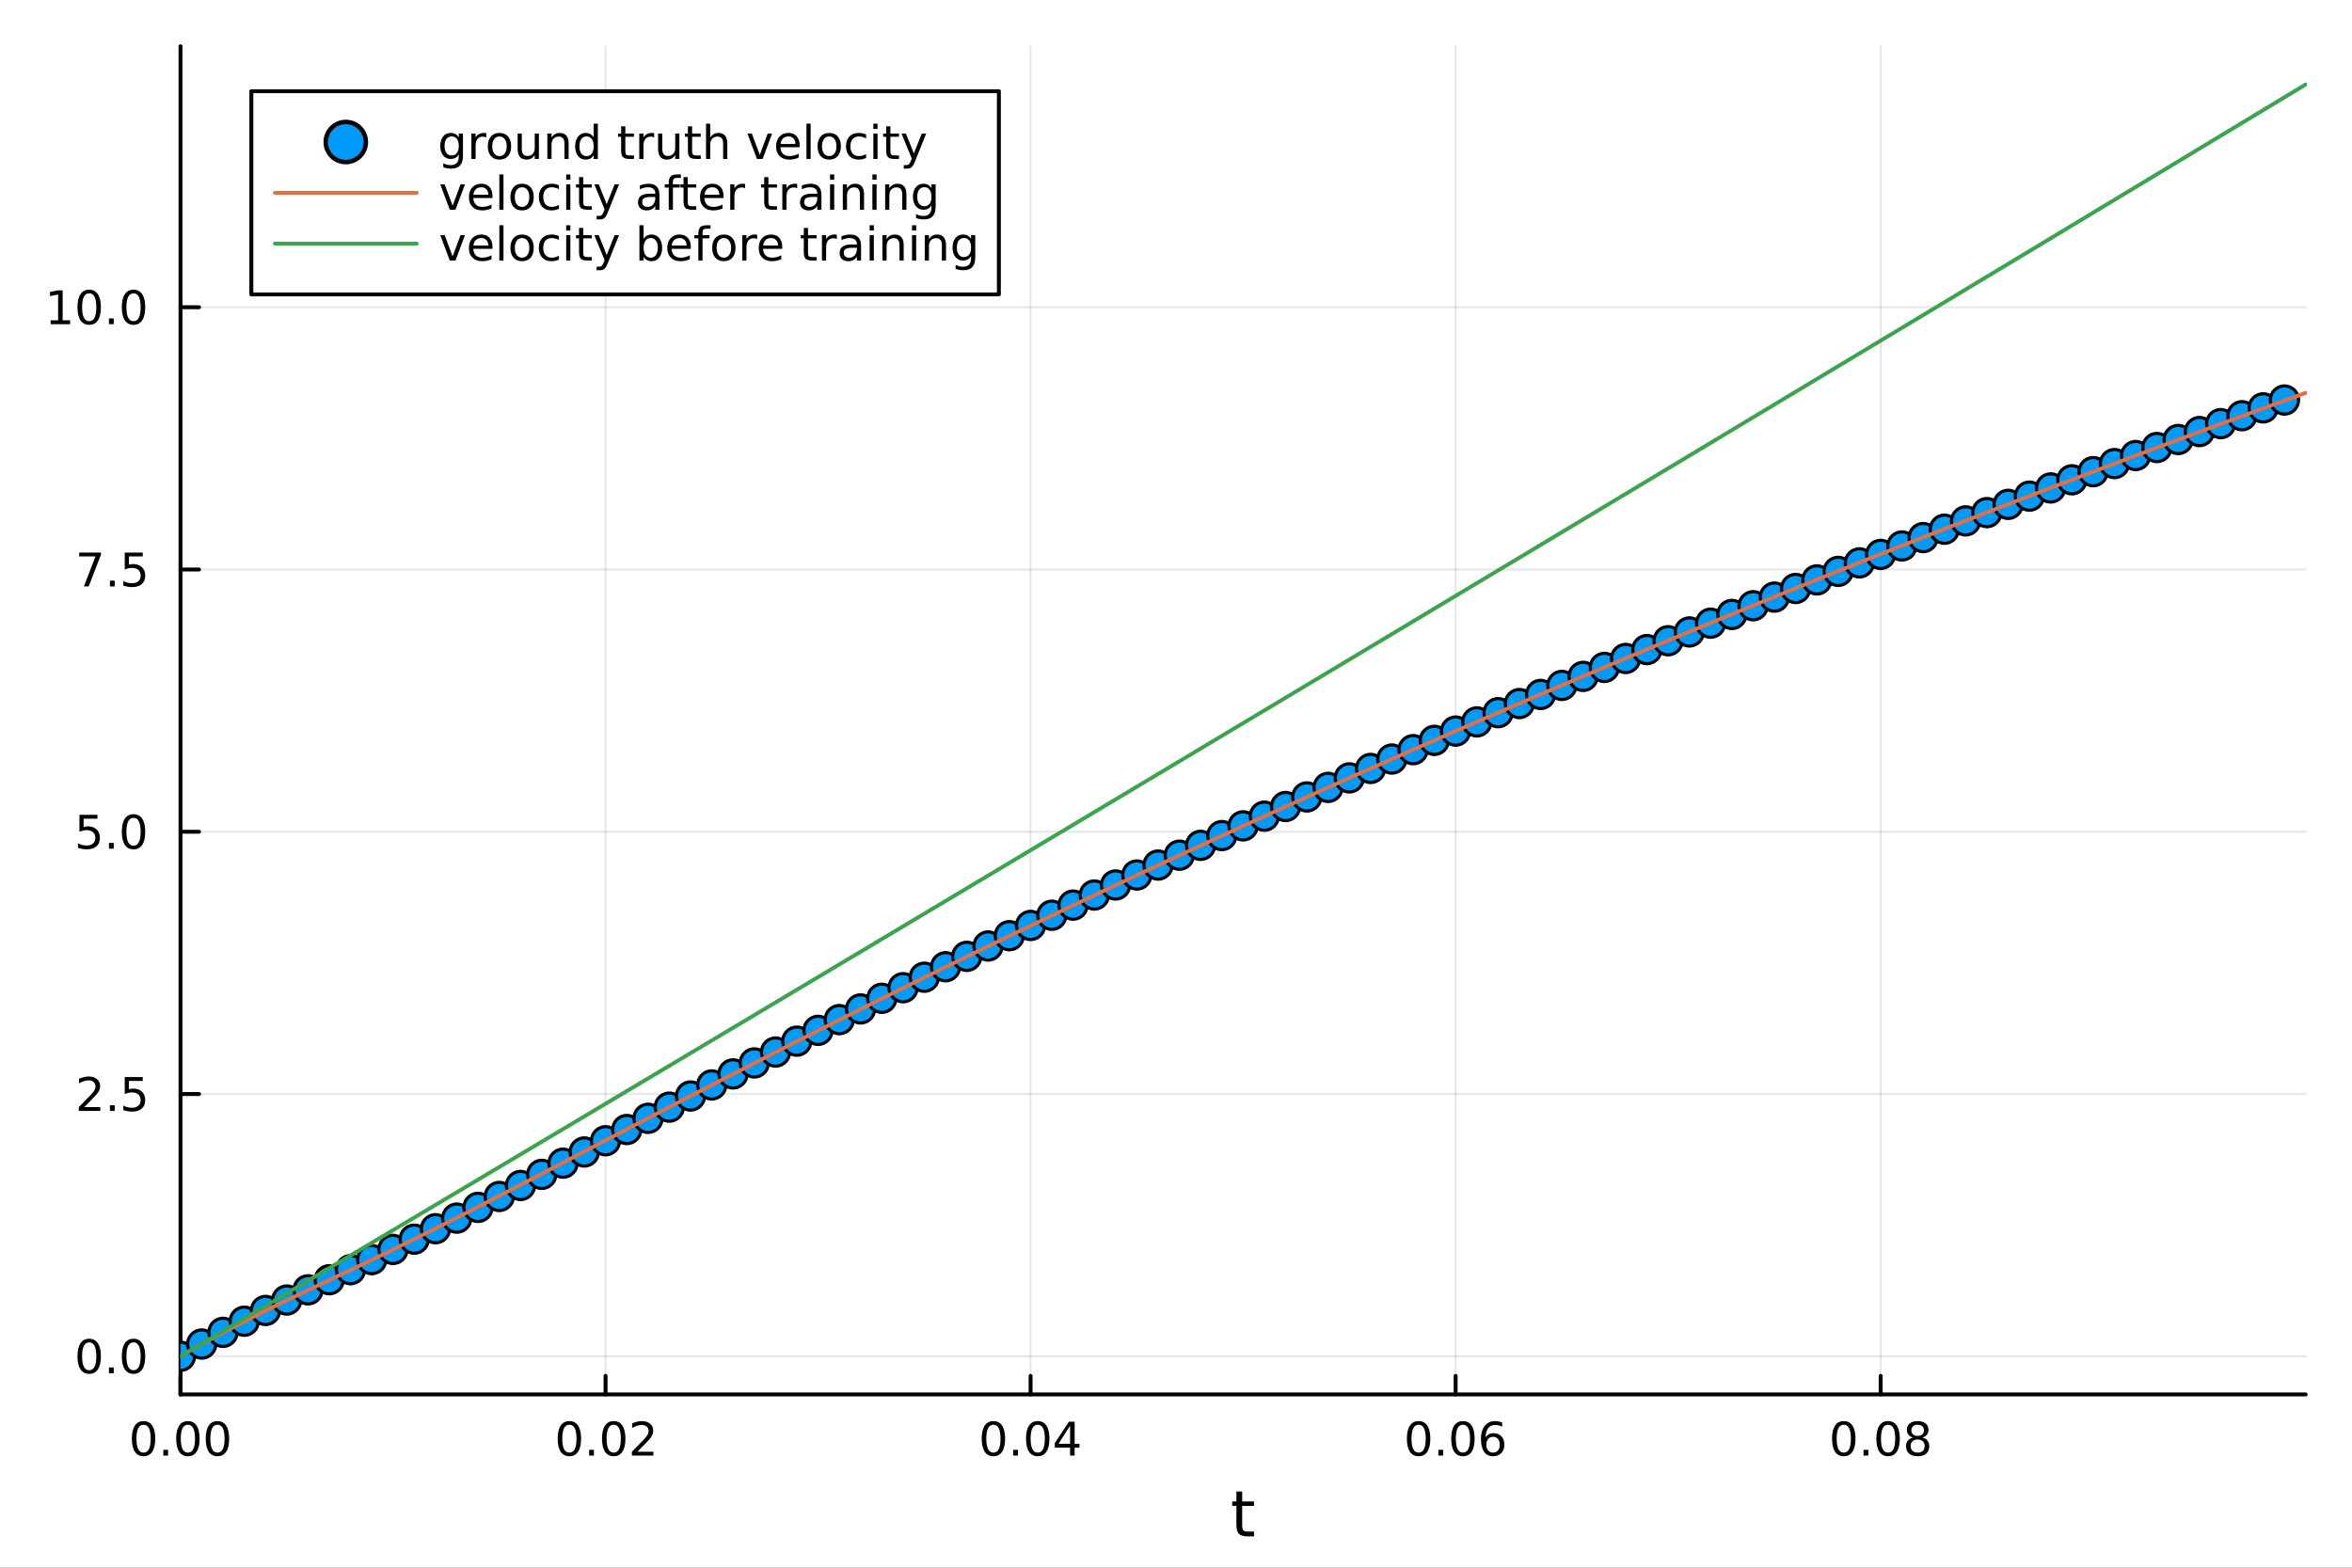 <?xml version="1.0" encoding="utf-8"?>
<svg xmlns="http://www.w3.org/2000/svg" xmlns:xlink="http://www.w3.org/1999/xlink" width="600" height="400" viewBox="0 0 2400 1600">
<rect x="0" y="0" width="2400" height="1600" fill="#333333" stroke="none"/>
<defs>
  <clipPath id="clip220">
    <rect x="0" y="0" width="2400" height="1600"/>
  </clipPath>
</defs>
<path clip-path="url(#clip220)" d="M0 1600 L2400 1600 L2400 0 L0 0  Z" fill="#ffffff" fill-rule="evenodd" fill-opacity="1"/>
<defs>
  <clipPath id="clip221">
    <rect x="184" y="47" width="2170" height="1377"/>
  </clipPath>
</defs>
<path clip-path="url(#clip220)" d="M184.191 1423.18 L2352.76 1423.18 L2352.76 47.244 L184.191 47.244  Z" fill="#ffffff" fill-rule="evenodd" fill-opacity="1"/>
<polyline clip-path="url(#clip221)" style="stroke:#000000; stroke-linecap:round; stroke-linejoin:round; stroke-width:2; stroke-opacity:0.1; fill:none" points="184.191,1423.18 184.191,47.244 "/>
<polyline clip-path="url(#clip221)" style="stroke:#000000; stroke-linecap:round; stroke-linejoin:round; stroke-width:2; stroke-opacity:0.1; fill:none" points="617.904,1423.18 617.904,47.244 "/>
<polyline clip-path="url(#clip221)" style="stroke:#000000; stroke-linecap:round; stroke-linejoin:round; stroke-width:2; stroke-opacity:0.1; fill:none" points="1051.62,1423.18 1051.62,47.244 "/>
<polyline clip-path="url(#clip221)" style="stroke:#000000; stroke-linecap:round; stroke-linejoin:round; stroke-width:2; stroke-opacity:0.1; fill:none" points="1485.33,1423.18 1485.33,47.244 "/>
<polyline clip-path="url(#clip221)" style="stroke:#000000; stroke-linecap:round; stroke-linejoin:round; stroke-width:2; stroke-opacity:0.1; fill:none" points="1919.04,1423.18 1919.04,47.244 "/>
<polyline clip-path="url(#clip221)" style="stroke:#000000; stroke-linecap:round; stroke-linejoin:round; stroke-width:2; stroke-opacity:0.1; fill:none" points="184.191,1384.24 2352.76,1384.24 "/>
<polyline clip-path="url(#clip221)" style="stroke:#000000; stroke-linecap:round; stroke-linejoin:round; stroke-width:2; stroke-opacity:0.1; fill:none" points="184.191,1116.57 2352.76,1116.57 "/>
<polyline clip-path="url(#clip221)" style="stroke:#000000; stroke-linecap:round; stroke-linejoin:round; stroke-width:2; stroke-opacity:0.1; fill:none" points="184.191,848.904 2352.76,848.904 "/>
<polyline clip-path="url(#clip221)" style="stroke:#000000; stroke-linecap:round; stroke-linejoin:round; stroke-width:2; stroke-opacity:0.1; fill:none" points="184.191,581.237 2352.76,581.237 "/>
<polyline clip-path="url(#clip221)" style="stroke:#000000; stroke-linecap:round; stroke-linejoin:round; stroke-width:2; stroke-opacity:0.1; fill:none" points="184.191,313.57 2352.76,313.57 "/>
<polyline clip-path="url(#clip220)" style="stroke:#000000; stroke-linecap:round; stroke-linejoin:round; stroke-width:4; stroke-opacity:1; fill:none" points="184.191,1423.18 2352.76,1423.18 "/>
<polyline clip-path="url(#clip220)" style="stroke:#000000; stroke-linecap:round; stroke-linejoin:round; stroke-width:4; stroke-opacity:1; fill:none" points="184.191,1423.18 184.191,1404.28 "/>
<polyline clip-path="url(#clip220)" style="stroke:#000000; stroke-linecap:round; stroke-linejoin:round; stroke-width:4; stroke-opacity:1; fill:none" points="617.904,1423.18 617.904,1404.28 "/>
<polyline clip-path="url(#clip220)" style="stroke:#000000; stroke-linecap:round; stroke-linejoin:round; stroke-width:4; stroke-opacity:1; fill:none" points="1051.62,1423.18 1051.62,1404.28 "/>
<polyline clip-path="url(#clip220)" style="stroke:#000000; stroke-linecap:round; stroke-linejoin:round; stroke-width:4; stroke-opacity:1; fill:none" points="1485.33,1423.18 1485.33,1404.28 "/>
<polyline clip-path="url(#clip220)" style="stroke:#000000; stroke-linecap:round; stroke-linejoin:round; stroke-width:4; stroke-opacity:1; fill:none" points="1919.04,1423.18 1919.04,1404.28 "/>
<path clip-path="url(#clip220)" d="M146.494 1454.1 Q142.883 1454.1 141.054 1457.66 Q139.249 1461.2 139.249 1468.33 Q139.249 1475.44 141.054 1479.01 Q142.883 1482.55 146.494 1482.55 Q150.128 1482.55 151.934 1479.01 Q153.763 1475.44 153.763 1468.33 Q153.763 1461.2 151.934 1457.66 Q150.128 1454.1 146.494 1454.1 M146.494 1450.39 Q152.304 1450.39 155.36 1455 Q158.439 1459.58 158.439 1468.33 Q158.439 1477.06 155.36 1481.67 Q152.304 1486.25 146.494 1486.25 Q140.684 1486.25 137.605 1481.67 Q134.55 1477.06 134.55 1468.33 Q134.55 1459.58 137.605 1455 Q140.684 1450.39 146.494 1450.39 Z" fill="#000000" fill-rule="nonzero" fill-opacity="1" /><path clip-path="url(#clip220)" d="M166.656 1479.7 L171.54 1479.7 L171.54 1485.58 L166.656 1485.58 L166.656 1479.7 Z" fill="#000000" fill-rule="nonzero" fill-opacity="1" /><path clip-path="url(#clip220)" d="M191.725 1454.1 Q188.114 1454.1 186.286 1457.66 Q184.48 1461.2 184.48 1468.33 Q184.48 1475.44 186.286 1479.01 Q188.114 1482.55 191.725 1482.55 Q195.36 1482.55 197.165 1479.01 Q198.994 1475.44 198.994 1468.33 Q198.994 1461.2 197.165 1457.66 Q195.36 1454.1 191.725 1454.1 M191.725 1450.39 Q197.536 1450.39 200.591 1455 Q203.67 1459.58 203.67 1468.33 Q203.67 1477.06 200.591 1481.67 Q197.536 1486.25 191.725 1486.25 Q185.915 1486.25 182.837 1481.67 Q179.781 1477.06 179.781 1468.33 Q179.781 1459.58 182.837 1455 Q185.915 1450.39 191.725 1450.39 Z" fill="#000000" fill-rule="nonzero" fill-opacity="1" /><path clip-path="url(#clip220)" d="M221.887 1454.1 Q218.276 1454.1 216.447 1457.66 Q214.642 1461.2 214.642 1468.33 Q214.642 1475.44 216.447 1479.01 Q218.276 1482.55 221.887 1482.55 Q225.521 1482.55 227.327 1479.01 Q229.156 1475.44 229.156 1468.33 Q229.156 1461.2 227.327 1457.66 Q225.521 1454.1 221.887 1454.1 M221.887 1450.39 Q227.697 1450.39 230.753 1455 Q233.832 1459.58 233.832 1468.33 Q233.832 1477.06 230.753 1481.67 Q227.697 1486.25 221.887 1486.25 Q216.077 1486.25 212.998 1481.67 Q209.943 1477.06 209.943 1468.33 Q209.943 1459.58 212.998 1455 Q216.077 1450.39 221.887 1450.39 Z" fill="#000000" fill-rule="nonzero" fill-opacity="1" /><path clip-path="url(#clip220)" d="M581.006 1454.1 Q577.395 1454.1 575.566 1457.66 Q573.76 1461.2 573.76 1468.33 Q573.76 1475.44 575.566 1479.01 Q577.395 1482.55 581.006 1482.55 Q584.64 1482.55 586.446 1479.01 Q588.274 1475.44 588.274 1468.33 Q588.274 1461.2 586.446 1457.66 Q584.64 1454.1 581.006 1454.1 M581.006 1450.39 Q586.816 1450.39 589.871 1455 Q592.95 1459.58 592.95 1468.33 Q592.95 1477.06 589.871 1481.67 Q586.816 1486.25 581.006 1486.25 Q575.196 1486.25 572.117 1481.67 Q569.061 1477.06 569.061 1468.33 Q569.061 1459.58 572.117 1455 Q575.196 1450.39 581.006 1450.39 Z" fill="#000000" fill-rule="nonzero" fill-opacity="1" /><path clip-path="url(#clip220)" d="M601.168 1479.7 L606.052 1479.7 L606.052 1485.58 L601.168 1485.58 L601.168 1479.7 Z" fill="#000000" fill-rule="nonzero" fill-opacity="1" /><path clip-path="url(#clip220)" d="M626.237 1454.1 Q622.626 1454.1 620.797 1457.66 Q618.992 1461.2 618.992 1468.33 Q618.992 1475.44 620.797 1479.01 Q622.626 1482.55 626.237 1482.55 Q629.871 1482.55 631.677 1479.01 Q633.505 1475.44 633.505 1468.33 Q633.505 1461.2 631.677 1457.66 Q629.871 1454.1 626.237 1454.1 M626.237 1450.39 Q632.047 1450.39 635.103 1455 Q638.181 1459.58 638.181 1468.33 Q638.181 1477.06 635.103 1481.67 Q632.047 1486.25 626.237 1486.25 Q620.427 1486.25 617.348 1481.67 Q614.293 1477.06 614.293 1468.33 Q614.293 1459.58 617.348 1455 Q620.427 1450.39 626.237 1450.39 Z" fill="#000000" fill-rule="nonzero" fill-opacity="1" /><path clip-path="url(#clip220)" d="M650.427 1481.64 L666.746 1481.64 L666.746 1485.58 L644.802 1485.58 L644.802 1481.64 Q647.464 1478.89 652.047 1474.26 Q656.654 1469.61 657.834 1468.27 Q660.079 1465.74 660.959 1464.01 Q661.862 1462.25 661.862 1460.56 Q661.862 1457.8 659.917 1456.07 Q657.996 1454.33 654.894 1454.33 Q652.695 1454.33 650.242 1455.09 Q647.811 1455.86 645.033 1457.41 L645.033 1452.69 Q647.857 1451.55 650.311 1450.97 Q652.765 1450.39 654.802 1450.39 Q660.172 1450.39 663.366 1453.08 Q666.561 1455.77 666.561 1460.26 Q666.561 1462.39 665.751 1464.31 Q664.964 1466.2 662.857 1468.8 Q662.278 1469.47 659.177 1472.69 Q656.075 1475.88 650.427 1481.64 Z" fill="#000000" fill-rule="nonzero" fill-opacity="1" /><path clip-path="url(#clip220)" d="M1013.68 1454.1 Q1010.07 1454.1 1008.24 1457.66 Q1006.43 1461.2 1006.43 1468.33 Q1006.43 1475.44 1008.24 1479.01 Q1010.07 1482.55 1013.68 1482.55 Q1017.31 1482.55 1019.12 1479.01 Q1020.95 1475.44 1020.95 1468.33 Q1020.95 1461.2 1019.12 1457.66 Q1017.31 1454.1 1013.68 1454.1 M1013.68 1450.39 Q1019.49 1450.39 1022.54 1455 Q1025.62 1459.58 1025.62 1468.33 Q1025.62 1477.06 1022.54 1481.67 Q1019.49 1486.25 1013.68 1486.25 Q1007.87 1486.25 1004.79 1481.67 Q1001.73 1477.06 1001.73 1468.33 Q1001.73 1459.58 1004.79 1455 Q1007.87 1450.39 1013.68 1450.39 Z" fill="#000000" fill-rule="nonzero" fill-opacity="1" /><path clip-path="url(#clip220)" d="M1033.84 1479.7 L1038.72 1479.7 L1038.72 1485.58 L1033.84 1485.58 L1033.84 1479.7 Z" fill="#000000" fill-rule="nonzero" fill-opacity="1" /><path clip-path="url(#clip220)" d="M1058.91 1454.1 Q1055.3 1454.1 1053.47 1457.66 Q1051.66 1461.2 1051.66 1468.33 Q1051.66 1475.44 1053.47 1479.01 Q1055.3 1482.55 1058.91 1482.55 Q1062.54 1482.55 1064.35 1479.01 Q1066.18 1475.44 1066.18 1468.33 Q1066.18 1461.2 1064.35 1457.66 Q1062.54 1454.1 1058.91 1454.1 M1058.91 1450.39 Q1064.72 1450.39 1067.77 1455 Q1070.85 1459.58 1070.85 1468.33 Q1070.85 1477.06 1067.77 1481.67 Q1064.72 1486.25 1058.91 1486.25 Q1053.1 1486.25 1050.02 1481.67 Q1046.96 1477.06 1046.96 1468.33 Q1046.96 1459.58 1050.02 1455 Q1053.1 1450.39 1058.91 1450.39 Z" fill="#000000" fill-rule="nonzero" fill-opacity="1" /><path clip-path="url(#clip220)" d="M1091.92 1455.09 L1080.11 1473.54 L1091.92 1473.54 L1091.92 1455.09 M1090.69 1451.02 L1096.57 1451.02 L1096.57 1473.54 L1101.5 1473.54 L1101.5 1477.43 L1096.57 1477.43 L1096.57 1485.58 L1091.92 1485.58 L1091.92 1477.43 L1076.32 1477.43 L1076.32 1472.92 L1090.69 1451.02 Z" fill="#000000" fill-rule="nonzero" fill-opacity="1" /><path clip-path="url(#clip220)" d="M1447.55 1454.1 Q1443.94 1454.1 1442.11 1457.66 Q1440.31 1461.2 1440.31 1468.33 Q1440.31 1475.44 1442.11 1479.01 Q1443.94 1482.55 1447.55 1482.55 Q1451.19 1482.55 1452.99 1479.01 Q1454.82 1475.44 1454.82 1468.33 Q1454.82 1461.2 1452.99 1457.66 Q1451.19 1454.1 1447.55 1454.1 M1447.55 1450.39 Q1453.36 1450.39 1456.42 1455 Q1459.5 1459.58 1459.5 1468.33 Q1459.5 1477.06 1456.42 1481.67 Q1453.36 1486.25 1447.55 1486.25 Q1441.74 1486.25 1438.66 1481.67 Q1435.61 1477.06 1435.61 1468.33 Q1435.61 1459.58 1438.66 1455 Q1441.74 1450.39 1447.55 1450.39 Z" fill="#000000" fill-rule="nonzero" fill-opacity="1" /><path clip-path="url(#clip220)" d="M1467.71 1479.7 L1472.6 1479.7 L1472.6 1485.58 L1467.71 1485.58 L1467.71 1479.7 Z" fill="#000000" fill-rule="nonzero" fill-opacity="1" /><path clip-path="url(#clip220)" d="M1492.78 1454.1 Q1489.17 1454.1 1487.34 1457.66 Q1485.54 1461.2 1485.54 1468.33 Q1485.54 1475.44 1487.34 1479.01 Q1489.17 1482.55 1492.78 1482.55 Q1496.42 1482.55 1498.22 1479.01 Q1500.05 1475.44 1500.05 1468.33 Q1500.05 1461.2 1498.22 1457.66 Q1496.42 1454.1 1492.78 1454.1 M1492.78 1450.39 Q1498.59 1450.39 1501.65 1455 Q1504.73 1459.58 1504.73 1468.33 Q1504.73 1477.06 1501.65 1481.67 Q1498.59 1486.25 1492.78 1486.25 Q1486.97 1486.25 1483.89 1481.67 Q1480.84 1477.06 1480.84 1468.33 Q1480.84 1459.58 1483.89 1455 Q1486.97 1450.39 1492.78 1450.39 Z" fill="#000000" fill-rule="nonzero" fill-opacity="1" /><path clip-path="url(#clip220)" d="M1523.52 1466.44 Q1520.38 1466.44 1518.52 1468.59 Q1516.7 1470.74 1516.7 1474.49 Q1516.7 1478.22 1518.52 1480.39 Q1520.38 1482.55 1523.52 1482.55 Q1526.67 1482.55 1528.5 1480.39 Q1530.35 1478.22 1530.35 1474.49 Q1530.35 1470.74 1528.5 1468.59 Q1526.67 1466.44 1523.52 1466.44 M1532.81 1451.78 L1532.81 1456.04 Q1531.05 1455.21 1529.24 1454.77 Q1527.46 1454.33 1525.7 1454.33 Q1521.07 1454.33 1518.62 1457.45 Q1516.19 1460.58 1515.84 1466.9 Q1517.2 1464.89 1519.26 1463.82 Q1521.32 1462.73 1523.8 1462.73 Q1529.01 1462.73 1532.02 1465.9 Q1535.05 1469.05 1535.05 1474.49 Q1535.05 1479.82 1531.9 1483.03 Q1528.76 1486.25 1523.52 1486.25 Q1517.53 1486.25 1514.36 1481.67 Q1511.19 1477.06 1511.19 1468.33 Q1511.19 1460.14 1515.08 1455.28 Q1518.96 1450.39 1525.51 1450.39 Q1527.27 1450.39 1529.06 1450.74 Q1530.86 1451.09 1532.81 1451.78 Z" fill="#000000" fill-rule="nonzero" fill-opacity="1" /><path clip-path="url(#clip220)" d="M1881.39 1454.1 Q1877.78 1454.1 1875.95 1457.66 Q1874.15 1461.2 1874.15 1468.33 Q1874.15 1475.44 1875.95 1479.01 Q1877.78 1482.55 1881.39 1482.55 Q1885.03 1482.55 1886.83 1479.01 Q1888.66 1475.44 1888.66 1468.33 Q1888.66 1461.2 1886.83 1457.66 Q1885.03 1454.1 1881.39 1454.1 M1881.39 1450.39 Q1887.2 1450.39 1890.26 1455 Q1893.34 1459.58 1893.34 1468.33 Q1893.34 1477.06 1890.26 1481.67 Q1887.2 1486.25 1881.39 1486.25 Q1875.58 1486.25 1872.5 1481.67 Q1869.45 1477.06 1869.45 1468.33 Q1869.45 1459.58 1872.5 1455 Q1875.58 1450.39 1881.39 1450.39 Z" fill="#000000" fill-rule="nonzero" fill-opacity="1" /><path clip-path="url(#clip220)" d="M1901.55 1479.7 L1906.44 1479.7 L1906.44 1485.58 L1901.55 1485.58 L1901.55 1479.7 Z" fill="#000000" fill-rule="nonzero" fill-opacity="1" /><path clip-path="url(#clip220)" d="M1926.62 1454.1 Q1923.01 1454.1 1921.18 1457.66 Q1919.38 1461.2 1919.38 1468.33 Q1919.38 1475.44 1921.18 1479.01 Q1923.01 1482.55 1926.62 1482.55 Q1930.26 1482.55 1932.06 1479.01 Q1933.89 1475.44 1933.89 1468.33 Q1933.89 1461.2 1932.06 1457.66 Q1930.26 1454.1 1926.62 1454.1 M1926.62 1450.39 Q1932.43 1450.39 1935.49 1455 Q1938.57 1459.58 1938.57 1468.33 Q1938.57 1477.06 1935.49 1481.67 Q1932.43 1486.25 1926.62 1486.25 Q1920.81 1486.25 1917.73 1481.67 Q1914.68 1477.06 1914.68 1468.33 Q1914.68 1459.58 1917.73 1455 Q1920.81 1450.39 1926.62 1450.39 Z" fill="#000000" fill-rule="nonzero" fill-opacity="1" /><path clip-path="url(#clip220)" d="M1956.79 1469.17 Q1953.45 1469.17 1951.53 1470.95 Q1949.63 1472.73 1949.63 1475.86 Q1949.63 1478.98 1951.53 1480.77 Q1953.45 1482.55 1956.79 1482.55 Q1960.12 1482.55 1962.04 1480.77 Q1963.96 1478.96 1963.96 1475.86 Q1963.96 1472.73 1962.04 1470.95 Q1960.14 1469.17 1956.79 1469.17 M1952.11 1467.18 Q1949.1 1466.44 1947.41 1464.38 Q1945.74 1462.32 1945.74 1459.35 Q1945.74 1455.21 1948.68 1452.8 Q1951.65 1450.39 1956.79 1450.39 Q1961.95 1450.39 1964.89 1452.8 Q1967.83 1455.21 1967.83 1459.35 Q1967.83 1462.32 1966.14 1464.38 Q1964.47 1466.44 1961.48 1467.18 Q1964.86 1467.96 1966.74 1470.26 Q1968.64 1472.55 1968.64 1475.86 Q1968.64 1480.88 1965.56 1483.57 Q1962.5 1486.25 1956.79 1486.25 Q1951.07 1486.25 1947.99 1483.57 Q1944.93 1480.88 1944.93 1475.86 Q1944.93 1472.55 1946.83 1470.26 Q1948.73 1467.96 1952.11 1467.18 M1950.4 1459.79 Q1950.4 1462.48 1952.06 1463.98 Q1953.75 1465.49 1956.79 1465.49 Q1959.79 1465.49 1961.48 1463.98 Q1963.2 1462.48 1963.2 1459.79 Q1963.2 1457.11 1961.48 1455.6 Q1959.79 1454.1 1956.79 1454.1 Q1953.75 1454.1 1952.06 1455.6 Q1950.4 1457.11 1950.4 1459.79 Z" fill="#000000" fill-rule="nonzero" fill-opacity="1" /><path clip-path="url(#clip220)" d="M1267.53 1522.27 L1267.53 1532.4 L1279.6 1532.4 L1279.6 1536.95 L1267.53 1536.95 L1267.53 1556.3 Q1267.53 1560.66 1268.71 1561.9 Q1269.92 1563.14 1273.58 1563.14 L1279.6 1563.14 L1279.6 1568.04 L1273.58 1568.04 Q1266.8 1568.04 1264.22 1565.53 Q1261.65 1562.98 1261.65 1556.3 L1261.65 1536.95 L1257.35 1536.95 L1257.35 1532.4 L1261.65 1532.4 L1261.65 1522.27 L1267.53 1522.27 Z" fill="#000000" fill-rule="nonzero" fill-opacity="1" /><polyline clip-path="url(#clip220)" style="stroke:#000000; stroke-linecap:round; stroke-linejoin:round; stroke-width:4; stroke-opacity:1; fill:none" points="184.191,1423.18 184.191,47.244 "/>
<polyline clip-path="url(#clip220)" style="stroke:#000000; stroke-linecap:round; stroke-linejoin:round; stroke-width:4; stroke-opacity:1; fill:none" points="184.191,1384.24 203.088,1384.24 "/>
<polyline clip-path="url(#clip220)" style="stroke:#000000; stroke-linecap:round; stroke-linejoin:round; stroke-width:4; stroke-opacity:1; fill:none" points="184.191,1116.57 203.088,1116.57 "/>
<polyline clip-path="url(#clip220)" style="stroke:#000000; stroke-linecap:round; stroke-linejoin:round; stroke-width:4; stroke-opacity:1; fill:none" points="184.191,848.904 203.088,848.904 "/>
<polyline clip-path="url(#clip220)" style="stroke:#000000; stroke-linecap:round; stroke-linejoin:round; stroke-width:4; stroke-opacity:1; fill:none" points="184.191,581.237 203.088,581.237 "/>
<polyline clip-path="url(#clip220)" style="stroke:#000000; stroke-linecap:round; stroke-linejoin:round; stroke-width:4; stroke-opacity:1; fill:none" points="184.191,313.57 203.088,313.57 "/>
<path clip-path="url(#clip220)" d="M91.015 1370.04 Q87.404 1370.04 85.575 1373.6 Q83.77 1377.14 83.77 1384.27 Q83.77 1391.38 85.575 1394.94 Q87.404 1398.49 91.015 1398.49 Q94.649 1398.49 96.455 1394.94 Q98.284 1391.38 98.284 1384.27 Q98.284 1377.14 96.455 1373.6 Q94.649 1370.04 91.015 1370.04 M91.015 1366.33 Q96.825 1366.33 99.881 1370.94 Q102.959 1375.52 102.959 1384.27 Q102.959 1393 99.881 1397.61 Q96.825 1402.19 91.015 1402.19 Q85.205 1402.19 82.126 1397.61 Q79.071 1393 79.071 1384.27 Q79.071 1375.52 82.126 1370.94 Q85.205 1366.33 91.015 1366.33 Z" fill="#000000" fill-rule="nonzero" fill-opacity="1" /><path clip-path="url(#clip220)" d="M111.177 1395.64 L116.061 1395.64 L116.061 1401.52 L111.177 1401.52 L111.177 1395.64 Z" fill="#000000" fill-rule="nonzero" fill-opacity="1" /><path clip-path="url(#clip220)" d="M136.246 1370.04 Q132.635 1370.04 130.807 1373.6 Q129.001 1377.14 129.001 1384.27 Q129.001 1391.38 130.807 1394.94 Q132.635 1398.49 136.246 1398.49 Q139.881 1398.49 141.686 1394.94 Q143.515 1391.38 143.515 1384.27 Q143.515 1377.14 141.686 1373.6 Q139.881 1370.04 136.246 1370.04 M136.246 1366.33 Q142.056 1366.33 145.112 1370.94 Q148.191 1375.52 148.191 1384.27 Q148.191 1393 145.112 1397.61 Q142.056 1402.19 136.246 1402.19 Q130.436 1402.19 127.357 1397.61 Q124.302 1393 124.302 1384.27 Q124.302 1375.52 127.357 1370.94 Q130.436 1366.33 136.246 1366.33 Z" fill="#000000" fill-rule="nonzero" fill-opacity="1" /><path clip-path="url(#clip220)" d="M86.038 1129.92 L102.358 1129.92 L102.358 1133.85 L80.413 1133.85 L80.413 1129.92 Q83.075 1127.16 87.659 1122.53 Q92.265 1117.88 93.446 1116.54 Q95.691 1114.01 96.571 1112.28 Q97.473 1110.52 97.473 1108.83 Q97.473 1106.07 95.529 1104.34 Q93.608 1102.6 90.506 1102.6 Q88.307 1102.6 85.853 1103.37 Q83.422 1104.13 80.645 1105.68 L80.645 1100.96 Q83.469 1099.82 85.922 1099.24 Q88.376 1098.67 90.413 1098.67 Q95.784 1098.67 98.978 1101.35 Q102.172 1104.04 102.172 1108.53 Q102.172 1110.66 101.362 1112.58 Q100.575 1114.48 98.469 1117.07 Q97.89 1117.74 94.788 1120.96 Q91.686 1124.15 86.038 1129.92 Z" fill="#000000" fill-rule="nonzero" fill-opacity="1" /><path clip-path="url(#clip220)" d="M112.172 1127.97 L117.057 1127.97 L117.057 1133.85 L112.172 1133.85 L112.172 1127.97 Z" fill="#000000" fill-rule="nonzero" fill-opacity="1" /><path clip-path="url(#clip220)" d="M127.288 1099.29 L145.644 1099.29 L145.644 1103.23 L131.57 1103.23 L131.57 1111.7 Q132.589 1111.35 133.607 1111.19 Q134.626 1111 135.644 1111 Q141.431 1111 144.811 1114.18 Q148.191 1117.35 148.191 1122.76 Q148.191 1128.34 144.718 1131.44 Q141.246 1134.52 134.927 1134.52 Q132.751 1134.52 130.482 1134.15 Q128.237 1133.78 125.83 1133.04 L125.83 1128.34 Q127.913 1129.48 130.135 1130.03 Q132.357 1130.59 134.834 1130.59 Q138.839 1130.59 141.177 1128.48 Q143.515 1126.37 143.515 1122.76 Q143.515 1119.15 141.177 1117.05 Q138.839 1114.94 134.834 1114.94 Q132.959 1114.94 131.084 1115.36 Q129.232 1115.77 127.288 1116.65 L127.288 1099.29 Z" fill="#000000" fill-rule="nonzero" fill-opacity="1" /><path clip-path="url(#clip220)" d="M81.061 831.624 L99.418 831.624 L99.418 835.559 L85.344 835.559 L85.344 844.032 Q86.362 843.684 87.381 843.522 Q88.399 843.337 89.418 843.337 Q95.205 843.337 98.585 846.508 Q101.964 849.68 101.964 855.096 Q101.964 860.675 98.492 863.777 Q95.02 866.856 88.7 866.856 Q86.524 866.856 84.256 866.485 Q82.01 866.115 79.603 865.374 L79.603 860.675 Q81.686 861.809 83.909 862.365 Q86.131 862.92 88.608 862.92 Q92.612 862.92 94.95 860.814 Q97.288 858.707 97.288 855.096 Q97.288 851.485 94.95 849.379 Q92.612 847.272 88.608 847.272 Q86.733 847.272 84.858 847.689 Q83.006 848.106 81.061 848.985 L81.061 831.624 Z" fill="#000000" fill-rule="nonzero" fill-opacity="1" /><path clip-path="url(#clip220)" d="M111.177 860.305 L116.061 860.305 L116.061 866.184 L111.177 866.184 L111.177 860.305 Z" fill="#000000" fill-rule="nonzero" fill-opacity="1" /><path clip-path="url(#clip220)" d="M136.246 834.703 Q132.635 834.703 130.807 838.268 Q129.001 841.809 129.001 848.939 Q129.001 856.045 130.807 859.61 Q132.635 863.152 136.246 863.152 Q139.881 863.152 141.686 859.61 Q143.515 856.045 143.515 848.939 Q143.515 841.809 141.686 838.268 Q139.881 834.703 136.246 834.703 M136.246 830.999 Q142.056 830.999 145.112 835.606 Q148.191 840.189 148.191 848.939 Q148.191 857.666 145.112 862.272 Q142.056 866.856 136.246 866.856 Q130.436 866.856 127.357 862.272 Q124.302 857.666 124.302 848.939 Q124.302 840.189 127.357 835.606 Q130.436 830.999 136.246 830.999 Z" fill="#000000" fill-rule="nonzero" fill-opacity="1" /><path clip-path="url(#clip220)" d="M80.83 563.957 L103.052 563.957 L103.052 565.948 L90.506 598.517 L85.622 598.517 L97.427 567.892 L80.83 567.892 L80.83 563.957 Z" fill="#000000" fill-rule="nonzero" fill-opacity="1" /><path clip-path="url(#clip220)" d="M112.172 592.638 L117.057 592.638 L117.057 598.517 L112.172 598.517 L112.172 592.638 Z" fill="#000000" fill-rule="nonzero" fill-opacity="1" /><path clip-path="url(#clip220)" d="M127.288 563.957 L145.644 563.957 L145.644 567.892 L131.57 567.892 L131.57 576.365 Q132.589 576.017 133.607 575.855 Q134.626 575.67 135.644 575.67 Q141.431 575.67 144.811 578.841 Q148.191 582.013 148.191 587.429 Q148.191 593.008 144.718 596.11 Q141.246 599.189 134.927 599.189 Q132.751 599.189 130.482 598.818 Q128.237 598.448 125.83 597.707 L125.83 593.008 Q127.913 594.142 130.135 594.698 Q132.357 595.253 134.834 595.253 Q138.839 595.253 141.177 593.147 Q143.515 591.04 143.515 587.429 Q143.515 583.818 141.177 581.712 Q138.839 579.605 134.834 579.605 Q132.959 579.605 131.084 580.022 Q129.232 580.439 127.288 581.318 L127.288 563.957 Z" fill="#000000" fill-rule="nonzero" fill-opacity="1" /><path clip-path="url(#clip220)" d="M51.663 326.915 L59.302 326.915 L59.302 300.55 L50.992 302.216 L50.992 297.957 L59.256 296.29 L63.932 296.29 L63.932 326.915 L71.571 326.915 L71.571 330.85 L51.663 330.85 L51.663 326.915 Z" fill="#000000" fill-rule="nonzero" fill-opacity="1" /><path clip-path="url(#clip220)" d="M91.015 299.369 Q87.404 299.369 85.575 302.934 Q83.77 306.475 83.77 313.605 Q83.77 320.711 85.575 324.276 Q87.404 327.818 91.015 327.818 Q94.649 327.818 96.455 324.276 Q98.284 320.711 98.284 313.605 Q98.284 306.475 96.455 302.934 Q94.649 299.369 91.015 299.369 M91.015 295.665 Q96.825 295.665 99.881 300.272 Q102.959 304.855 102.959 313.605 Q102.959 322.332 99.881 326.938 Q96.825 331.522 91.015 331.522 Q85.205 331.522 82.126 326.938 Q79.071 322.332 79.071 313.605 Q79.071 304.855 82.126 300.272 Q85.205 295.665 91.015 295.665 Z" fill="#000000" fill-rule="nonzero" fill-opacity="1" /><path clip-path="url(#clip220)" d="M111.177 324.971 L116.061 324.971 L116.061 330.85 L111.177 330.85 L111.177 324.971 Z" fill="#000000" fill-rule="nonzero" fill-opacity="1" /><path clip-path="url(#clip220)" d="M136.246 299.369 Q132.635 299.369 130.807 302.934 Q129.001 306.475 129.001 313.605 Q129.001 320.711 130.807 324.276 Q132.635 327.818 136.246 327.818 Q139.881 327.818 141.686 324.276 Q143.515 320.711 143.515 313.605 Q143.515 306.475 141.686 302.934 Q139.881 299.369 136.246 299.369 M136.246 295.665 Q142.056 295.665 145.112 300.272 Q148.191 304.855 148.191 313.605 Q148.191 322.332 145.112 326.938 Q142.056 331.522 136.246 331.522 Q130.436 331.522 127.357 326.938 Q124.302 322.332 124.302 313.605 Q124.302 304.855 127.357 300.272 Q130.436 295.665 136.246 295.665 Z" fill="#000000" fill-rule="nonzero" fill-opacity="1" /><circle clip-path="url(#clip221)" cx="184.191" cy="1384.24" r="14.4" fill="#009af9" fill-rule="evenodd" fill-opacity="1" stroke="#000000" stroke-opacity="1" stroke-width="3.2"/>
<circle clip-path="url(#clip221)" cx="205.876" cy="1371.72" r="14.4" fill="#009af9" fill-rule="evenodd" fill-opacity="1" stroke="#000000" stroke-opacity="1" stroke-width="3.2"/>
<circle clip-path="url(#clip221)" cx="227.562" cy="1359.81" r="14.4" fill="#009af9" fill-rule="evenodd" fill-opacity="1" stroke="#000000" stroke-opacity="1" stroke-width="3.2"/>
<circle clip-path="url(#clip221)" cx="249.248" cy="1348.43" r="14.4" fill="#009af9" fill-rule="evenodd" fill-opacity="1" stroke="#000000" stroke-opacity="1" stroke-width="3.2"/>
<circle clip-path="url(#clip221)" cx="270.933" cy="1337.47" r="14.4" fill="#009af9" fill-rule="evenodd" fill-opacity="1" stroke="#000000" stroke-opacity="1" stroke-width="3.2"/>
<circle clip-path="url(#clip221)" cx="292.619" cy="1326.83" r="14.4" fill="#009af9" fill-rule="evenodd" fill-opacity="1" stroke="#000000" stroke-opacity="1" stroke-width="3.2"/>
<circle clip-path="url(#clip221)" cx="314.305" cy="1316.41" r="14.4" fill="#009af9" fill-rule="evenodd" fill-opacity="1" stroke="#000000" stroke-opacity="1" stroke-width="3.2"/>
<circle clip-path="url(#clip221)" cx="335.99" cy="1306.11" r="14.4" fill="#009af9" fill-rule="evenodd" fill-opacity="1" stroke="#000000" stroke-opacity="1" stroke-width="3.2"/>
<circle clip-path="url(#clip221)" cx="357.676" cy="1295.85" r="14.4" fill="#009af9" fill-rule="evenodd" fill-opacity="1" stroke="#000000" stroke-opacity="1" stroke-width="3.2"/>
<circle clip-path="url(#clip221)" cx="379.362" cy="1285.56" r="14.4" fill="#009af9" fill-rule="evenodd" fill-opacity="1" stroke="#000000" stroke-opacity="1" stroke-width="3.2"/>
<circle clip-path="url(#clip221)" cx="401.047" cy="1275.19" r="14.4" fill="#009af9" fill-rule="evenodd" fill-opacity="1" stroke="#000000" stroke-opacity="1" stroke-width="3.2"/>
<circle clip-path="url(#clip221)" cx="422.733" cy="1264.69" r="14.4" fill="#009af9" fill-rule="evenodd" fill-opacity="1" stroke="#000000" stroke-opacity="1" stroke-width="3.2"/>
<circle clip-path="url(#clip221)" cx="444.419" cy="1254.04" r="14.4" fill="#009af9" fill-rule="evenodd" fill-opacity="1" stroke="#000000" stroke-opacity="1" stroke-width="3.2"/>
<circle clip-path="url(#clip221)" cx="466.104" cy="1243.23" r="14.4" fill="#009af9" fill-rule="evenodd" fill-opacity="1" stroke="#000000" stroke-opacity="1" stroke-width="3.2"/>
<circle clip-path="url(#clip221)" cx="487.79" cy="1232.26" r="14.4" fill="#009af9" fill-rule="evenodd" fill-opacity="1" stroke="#000000" stroke-opacity="1" stroke-width="3.2"/>
<circle clip-path="url(#clip221)" cx="509.475" cy="1221.14" r="14.4" fill="#009af9" fill-rule="evenodd" fill-opacity="1" stroke="#000000" stroke-opacity="1" stroke-width="3.2"/>
<circle clip-path="url(#clip221)" cx="531.161" cy="1209.9" r="14.4" fill="#009af9" fill-rule="evenodd" fill-opacity="1" stroke="#000000" stroke-opacity="1" stroke-width="3.2"/>
<circle clip-path="url(#clip221)" cx="552.847" cy="1198.57" r="14.4" fill="#009af9" fill-rule="evenodd" fill-opacity="1" stroke="#000000" stroke-opacity="1" stroke-width="3.2"/>
<circle clip-path="url(#clip221)" cx="574.532" cy="1187.16" r="14.4" fill="#009af9" fill-rule="evenodd" fill-opacity="1" stroke="#000000" stroke-opacity="1" stroke-width="3.2"/>
<circle clip-path="url(#clip221)" cx="596.218" cy="1175.72" r="14.4" fill="#009af9" fill-rule="evenodd" fill-opacity="1" stroke="#000000" stroke-opacity="1" stroke-width="3.2"/>
<circle clip-path="url(#clip221)" cx="617.904" cy="1164.26" r="14.4" fill="#009af9" fill-rule="evenodd" fill-opacity="1" stroke="#000000" stroke-opacity="1" stroke-width="3.2"/>
<circle clip-path="url(#clip221)" cx="639.589" cy="1152.8" r="14.4" fill="#009af9" fill-rule="evenodd" fill-opacity="1" stroke="#000000" stroke-opacity="1" stroke-width="3.2"/>
<circle clip-path="url(#clip221)" cx="661.275" cy="1141.36" r="14.4" fill="#009af9" fill-rule="evenodd" fill-opacity="1" stroke="#000000" stroke-opacity="1" stroke-width="3.2"/>
<circle clip-path="url(#clip221)" cx="682.961" cy="1129.96" r="14.4" fill="#009af9" fill-rule="evenodd" fill-opacity="1" stroke="#000000" stroke-opacity="1" stroke-width="3.2"/>
<circle clip-path="url(#clip221)" cx="704.646" cy="1118.6" r="14.4" fill="#009af9" fill-rule="evenodd" fill-opacity="1" stroke="#000000" stroke-opacity="1" stroke-width="3.2"/>
<circle clip-path="url(#clip221)" cx="726.332" cy="1107.3" r="14.4" fill="#009af9" fill-rule="evenodd" fill-opacity="1" stroke="#000000" stroke-opacity="1" stroke-width="3.2"/>
<circle clip-path="url(#clip221)" cx="748.018" cy="1096.04" r="14.4" fill="#009af9" fill-rule="evenodd" fill-opacity="1" stroke="#000000" stroke-opacity="1" stroke-width="3.2"/>
<circle clip-path="url(#clip221)" cx="769.703" cy="1084.84" r="14.4" fill="#009af9" fill-rule="evenodd" fill-opacity="1" stroke="#000000" stroke-opacity="1" stroke-width="3.2"/>
<circle clip-path="url(#clip221)" cx="791.389" cy="1073.7" r="14.4" fill="#009af9" fill-rule="evenodd" fill-opacity="1" stroke="#000000" stroke-opacity="1" stroke-width="3.2"/>
<circle clip-path="url(#clip221)" cx="813.075" cy="1062.62" r="14.4" fill="#009af9" fill-rule="evenodd" fill-opacity="1" stroke="#000000" stroke-opacity="1" stroke-width="3.2"/>
<circle clip-path="url(#clip221)" cx="834.76" cy="1051.59" r="14.4" fill="#009af9" fill-rule="evenodd" fill-opacity="1" stroke="#000000" stroke-opacity="1" stroke-width="3.2"/>
<circle clip-path="url(#clip221)" cx="856.446" cy="1040.63" r="14.4" fill="#009af9" fill-rule="evenodd" fill-opacity="1" stroke="#000000" stroke-opacity="1" stroke-width="3.2"/>
<circle clip-path="url(#clip221)" cx="878.132" cy="1029.72" r="14.4" fill="#009af9" fill-rule="evenodd" fill-opacity="1" stroke="#000000" stroke-opacity="1" stroke-width="3.2"/>
<circle clip-path="url(#clip221)" cx="899.817" cy="1018.87" r="14.4" fill="#009af9" fill-rule="evenodd" fill-opacity="1" stroke="#000000" stroke-opacity="1" stroke-width="3.2"/>
<circle clip-path="url(#clip221)" cx="921.503" cy="1008.08" r="14.4" fill="#009af9" fill-rule="evenodd" fill-opacity="1" stroke="#000000" stroke-opacity="1" stroke-width="3.2"/>
<circle clip-path="url(#clip221)" cx="943.189" cy="997.345" r="14.4" fill="#009af9" fill-rule="evenodd" fill-opacity="1" stroke="#000000" stroke-opacity="1" stroke-width="3.2"/>
<circle clip-path="url(#clip221)" cx="964.874" cy="986.668" r="14.4" fill="#009af9" fill-rule="evenodd" fill-opacity="1" stroke="#000000" stroke-opacity="1" stroke-width="3.2"/>
<circle clip-path="url(#clip221)" cx="986.56" cy="976.046" r="14.4" fill="#009af9" fill-rule="evenodd" fill-opacity="1" stroke="#000000" stroke-opacity="1" stroke-width="3.2"/>
<circle clip-path="url(#clip221)" cx="1008.25" cy="965.481" r="14.4" fill="#009af9" fill-rule="evenodd" fill-opacity="1" stroke="#000000" stroke-opacity="1" stroke-width="3.2"/>
<circle clip-path="url(#clip221)" cx="1029.93" cy="954.971" r="14.4" fill="#009af9" fill-rule="evenodd" fill-opacity="1" stroke="#000000" stroke-opacity="1" stroke-width="3.2"/>
<circle clip-path="url(#clip221)" cx="1051.62" cy="944.515" r="14.4" fill="#009af9" fill-rule="evenodd" fill-opacity="1" stroke="#000000" stroke-opacity="1" stroke-width="3.2"/>
<circle clip-path="url(#clip221)" cx="1073.3" cy="934.114" r="14.4" fill="#009af9" fill-rule="evenodd" fill-opacity="1" stroke="#000000" stroke-opacity="1" stroke-width="3.2"/>
<circle clip-path="url(#clip221)" cx="1094.99" cy="923.767" r="14.4" fill="#009af9" fill-rule="evenodd" fill-opacity="1" stroke="#000000" stroke-opacity="1" stroke-width="3.2"/>
<circle clip-path="url(#clip221)" cx="1116.67" cy="913.473" r="14.4" fill="#009af9" fill-rule="evenodd" fill-opacity="1" stroke="#000000" stroke-opacity="1" stroke-width="3.2"/>
<circle clip-path="url(#clip221)" cx="1138.36" cy="903.231" r="14.4" fill="#009af9" fill-rule="evenodd" fill-opacity="1" stroke="#000000" stroke-opacity="1" stroke-width="3.2"/>
<circle clip-path="url(#clip221)" cx="1160.05" cy="893.042" r="14.4" fill="#009af9" fill-rule="evenodd" fill-opacity="1" stroke="#000000" stroke-opacity="1" stroke-width="3.2"/>
<circle clip-path="url(#clip221)" cx="1181.73" cy="882.905" r="14.4" fill="#009af9" fill-rule="evenodd" fill-opacity="1" stroke="#000000" stroke-opacity="1" stroke-width="3.2"/>
<circle clip-path="url(#clip221)" cx="1203.42" cy="872.82" r="14.4" fill="#009af9" fill-rule="evenodd" fill-opacity="1" stroke="#000000" stroke-opacity="1" stroke-width="3.2"/>
<circle clip-path="url(#clip221)" cx="1225.1" cy="862.785" r="14.4" fill="#009af9" fill-rule="evenodd" fill-opacity="1" stroke="#000000" stroke-opacity="1" stroke-width="3.2"/>
<circle clip-path="url(#clip221)" cx="1246.79" cy="852.8" r="14.4" fill="#009af9" fill-rule="evenodd" fill-opacity="1" stroke="#000000" stroke-opacity="1" stroke-width="3.2"/>
<circle clip-path="url(#clip221)" cx="1268.47" cy="842.866" r="14.4" fill="#009af9" fill-rule="evenodd" fill-opacity="1" stroke="#000000" stroke-opacity="1" stroke-width="3.2"/>
<circle clip-path="url(#clip221)" cx="1290.16" cy="832.981" r="14.4" fill="#009af9" fill-rule="evenodd" fill-opacity="1" stroke="#000000" stroke-opacity="1" stroke-width="3.2"/>
<circle clip-path="url(#clip221)" cx="1311.84" cy="823.145" r="14.4" fill="#009af9" fill-rule="evenodd" fill-opacity="1" stroke="#000000" stroke-opacity="1" stroke-width="3.2"/>
<circle clip-path="url(#clip221)" cx="1333.53" cy="813.357" r="14.4" fill="#009af9" fill-rule="evenodd" fill-opacity="1" stroke="#000000" stroke-opacity="1" stroke-width="3.2"/>
<circle clip-path="url(#clip221)" cx="1355.22" cy="803.618" r="14.4" fill="#009af9" fill-rule="evenodd" fill-opacity="1" stroke="#000000" stroke-opacity="1" stroke-width="3.2"/>
<circle clip-path="url(#clip221)" cx="1376.9" cy="793.926" r="14.4" fill="#009af9" fill-rule="evenodd" fill-opacity="1" stroke="#000000" stroke-opacity="1" stroke-width="3.2"/>
<circle clip-path="url(#clip221)" cx="1398.59" cy="784.281" r="14.4" fill="#009af9" fill-rule="evenodd" fill-opacity="1" stroke="#000000" stroke-opacity="1" stroke-width="3.2"/>
<circle clip-path="url(#clip221)" cx="1420.27" cy="774.683" r="14.4" fill="#009af9" fill-rule="evenodd" fill-opacity="1" stroke="#000000" stroke-opacity="1" stroke-width="3.2"/>
<circle clip-path="url(#clip221)" cx="1441.96" cy="765.131" r="14.4" fill="#009af9" fill-rule="evenodd" fill-opacity="1" stroke="#000000" stroke-opacity="1" stroke-width="3.2"/>
<circle clip-path="url(#clip221)" cx="1463.64" cy="755.625" r="14.4" fill="#009af9" fill-rule="evenodd" fill-opacity="1" stroke="#000000" stroke-opacity="1" stroke-width="3.2"/>
<circle clip-path="url(#clip221)" cx="1485.33" cy="746.165" r="14.4" fill="#009af9" fill-rule="evenodd" fill-opacity="1" stroke="#000000" stroke-opacity="1" stroke-width="3.2"/>
<circle clip-path="url(#clip221)" cx="1507.02" cy="736.749" r="14.4" fill="#009af9" fill-rule="evenodd" fill-opacity="1" stroke="#000000" stroke-opacity="1" stroke-width="3.2"/>
<circle clip-path="url(#clip221)" cx="1528.7" cy="727.378" r="14.4" fill="#009af9" fill-rule="evenodd" fill-opacity="1" stroke="#000000" stroke-opacity="1" stroke-width="3.2"/>
<circle clip-path="url(#clip221)" cx="1550.39" cy="718.051" r="14.4" fill="#009af9" fill-rule="evenodd" fill-opacity="1" stroke="#000000" stroke-opacity="1" stroke-width="3.2"/>
<circle clip-path="url(#clip221)" cx="1572.07" cy="708.768" r="14.4" fill="#009af9" fill-rule="evenodd" fill-opacity="1" stroke="#000000" stroke-opacity="1" stroke-width="3.2"/>
<circle clip-path="url(#clip221)" cx="1593.76" cy="699.527" r="14.4" fill="#009af9" fill-rule="evenodd" fill-opacity="1" stroke="#000000" stroke-opacity="1" stroke-width="3.2"/>
<circle clip-path="url(#clip221)" cx="1615.44" cy="690.33" r="14.4" fill="#009af9" fill-rule="evenodd" fill-opacity="1" stroke="#000000" stroke-opacity="1" stroke-width="3.2"/>
<circle clip-path="url(#clip221)" cx="1637.13" cy="681.175" r="14.4" fill="#009af9" fill-rule="evenodd" fill-opacity="1" stroke="#000000" stroke-opacity="1" stroke-width="3.2"/>
<circle clip-path="url(#clip221)" cx="1658.82" cy="672.062" r="14.4" fill="#009af9" fill-rule="evenodd" fill-opacity="1" stroke="#000000" stroke-opacity="1" stroke-width="3.2"/>
<circle clip-path="url(#clip221)" cx="1680.5" cy="662.99" r="14.4" fill="#009af9" fill-rule="evenodd" fill-opacity="1" stroke="#000000" stroke-opacity="1" stroke-width="3.2"/>
<circle clip-path="url(#clip221)" cx="1702.19" cy="653.96" r="14.4" fill="#009af9" fill-rule="evenodd" fill-opacity="1" stroke="#000000" stroke-opacity="1" stroke-width="3.2"/>
<circle clip-path="url(#clip221)" cx="1723.87" cy="644.97" r="14.4" fill="#009af9" fill-rule="evenodd" fill-opacity="1" stroke="#000000" stroke-opacity="1" stroke-width="3.2"/>
<circle clip-path="url(#clip221)" cx="1745.56" cy="636.021" r="14.4" fill="#009af9" fill-rule="evenodd" fill-opacity="1" stroke="#000000" stroke-opacity="1" stroke-width="3.2"/>
<circle clip-path="url(#clip221)" cx="1767.24" cy="627.111" r="14.4" fill="#009af9" fill-rule="evenodd" fill-opacity="1" stroke="#000000" stroke-opacity="1" stroke-width="3.2"/>
<circle clip-path="url(#clip221)" cx="1788.93" cy="618.241" r="14.4" fill="#009af9" fill-rule="evenodd" fill-opacity="1" stroke="#000000" stroke-opacity="1" stroke-width="3.2"/>
<circle clip-path="url(#clip221)" cx="1810.61" cy="609.41" r="14.4" fill="#009af9" fill-rule="evenodd" fill-opacity="1" stroke="#000000" stroke-opacity="1" stroke-width="3.2"/>
<circle clip-path="url(#clip221)" cx="1832.3" cy="600.619" r="14.4" fill="#009af9" fill-rule="evenodd" fill-opacity="1" stroke="#000000" stroke-opacity="1" stroke-width="3.2"/>
<circle clip-path="url(#clip221)" cx="1853.99" cy="591.865" r="14.4" fill="#009af9" fill-rule="evenodd" fill-opacity="1" stroke="#000000" stroke-opacity="1" stroke-width="3.2"/>
<circle clip-path="url(#clip221)" cx="1875.67" cy="583.149" r="14.4" fill="#009af9" fill-rule="evenodd" fill-opacity="1" stroke="#000000" stroke-opacity="1" stroke-width="3.2"/>
<circle clip-path="url(#clip221)" cx="1897.36" cy="574.471" r="14.4" fill="#009af9" fill-rule="evenodd" fill-opacity="1" stroke="#000000" stroke-opacity="1" stroke-width="3.2"/>
<circle clip-path="url(#clip221)" cx="1919.04" cy="565.831" r="14.4" fill="#009af9" fill-rule="evenodd" fill-opacity="1" stroke="#000000" stroke-opacity="1" stroke-width="3.2"/>
<circle clip-path="url(#clip221)" cx="1940.73" cy="557.227" r="14.4" fill="#009af9" fill-rule="evenodd" fill-opacity="1" stroke="#000000" stroke-opacity="1" stroke-width="3.2"/>
<circle clip-path="url(#clip221)" cx="1962.41" cy="548.66" r="14.4" fill="#009af9" fill-rule="evenodd" fill-opacity="1" stroke="#000000" stroke-opacity="1" stroke-width="3.2"/>
<circle clip-path="url(#clip221)" cx="1984.1" cy="540.129" r="14.4" fill="#009af9" fill-rule="evenodd" fill-opacity="1" stroke="#000000" stroke-opacity="1" stroke-width="3.2"/>
<circle clip-path="url(#clip221)" cx="2005.79" cy="531.634" r="14.4" fill="#009af9" fill-rule="evenodd" fill-opacity="1" stroke="#000000" stroke-opacity="1" stroke-width="3.2"/>
<circle clip-path="url(#clip221)" cx="2027.47" cy="523.174" r="14.4" fill="#009af9" fill-rule="evenodd" fill-opacity="1" stroke="#000000" stroke-opacity="1" stroke-width="3.2"/>
<circle clip-path="url(#clip221)" cx="2049.16" cy="514.749" r="14.4" fill="#009af9" fill-rule="evenodd" fill-opacity="1" stroke="#000000" stroke-opacity="1" stroke-width="3.2"/>
<circle clip-path="url(#clip221)" cx="2070.84" cy="506.36" r="14.4" fill="#009af9" fill-rule="evenodd" fill-opacity="1" stroke="#000000" stroke-opacity="1" stroke-width="3.2"/>
<circle clip-path="url(#clip221)" cx="2092.53" cy="498.004" r="14.4" fill="#009af9" fill-rule="evenodd" fill-opacity="1" stroke="#000000" stroke-opacity="1" stroke-width="3.2"/>
<circle clip-path="url(#clip221)" cx="2114.21" cy="489.683" r="14.4" fill="#009af9" fill-rule="evenodd" fill-opacity="1" stroke="#000000" stroke-opacity="1" stroke-width="3.2"/>
<circle clip-path="url(#clip221)" cx="2135.9" cy="481.395" r="14.4" fill="#009af9" fill-rule="evenodd" fill-opacity="1" stroke="#000000" stroke-opacity="1" stroke-width="3.2"/>
<circle clip-path="url(#clip221)" cx="2157.59" cy="473.141" r="14.4" fill="#009af9" fill-rule="evenodd" fill-opacity="1" stroke="#000000" stroke-opacity="1" stroke-width="3.2"/>
<circle clip-path="url(#clip221)" cx="2179.27" cy="464.92" r="14.4" fill="#009af9" fill-rule="evenodd" fill-opacity="1" stroke="#000000" stroke-opacity="1" stroke-width="3.2"/>
<circle clip-path="url(#clip221)" cx="2200.96" cy="456.732" r="14.4" fill="#009af9" fill-rule="evenodd" fill-opacity="1" stroke="#000000" stroke-opacity="1" stroke-width="3.2"/>
<circle clip-path="url(#clip221)" cx="2222.64" cy="448.576" r="14.4" fill="#009af9" fill-rule="evenodd" fill-opacity="1" stroke="#000000" stroke-opacity="1" stroke-width="3.2"/>
<circle clip-path="url(#clip221)" cx="2244.33" cy="440.452" r="14.4" fill="#009af9" fill-rule="evenodd" fill-opacity="1" stroke="#000000" stroke-opacity="1" stroke-width="3.2"/>
<circle clip-path="url(#clip221)" cx="2266.01" cy="432.36" r="14.4" fill="#009af9" fill-rule="evenodd" fill-opacity="1" stroke="#000000" stroke-opacity="1" stroke-width="3.2"/>
<circle clip-path="url(#clip221)" cx="2287.7" cy="424.3" r="14.4" fill="#009af9" fill-rule="evenodd" fill-opacity="1" stroke="#000000" stroke-opacity="1" stroke-width="3.2"/>
<circle clip-path="url(#clip221)" cx="2309.38" cy="416.271" r="14.4" fill="#009af9" fill-rule="evenodd" fill-opacity="1" stroke="#000000" stroke-opacity="1" stroke-width="3.2"/>
<circle clip-path="url(#clip221)" cx="2331.07" cy="408.273" r="14.4" fill="#009af9" fill-rule="evenodd" fill-opacity="1" stroke="#000000" stroke-opacity="1" stroke-width="3.2"/>
<polyline clip-path="url(#clip221)" style="stroke:#e26f46; stroke-linecap:round; stroke-linejoin:round; stroke-width:4; stroke-opacity:1; fill:none" points="184.191,1384.24 205.876,1371.79 227.562,1360 249.248,1348.71 270.933,1337.8 292.619,1327.19 314.305,1316.78 335.99,1306.48 357.676,1296.17 379.362,1285.78 401.047,1275.26 422.733,1264.59 444.419,1253.76 466.104,1242.79 487.79,1231.7 509.475,1220.52 531.161,1209.26 552.847,1197.95 574.532,1186.61 596.218,1175.25 617.904,1163.89 639.589,1152.53 661.275,1141.19 682.961,1129.88 704.646,1118.61 726.332,1107.37 748.018,1096.17 769.703,1085.02 791.389,1073.92 813.075,1062.86 834.76,1051.86 856.446,1040.91 878.132,1030.02 899.817,1019.17 921.503,1008.39 943.189,997.653 964.874,986.974 986.56,976.349 1008.25,965.778 1029.93,955.261 1051.62,944.797 1073.3,934.386 1094.99,924.028 1116.67,913.722 1138.36,903.468 1160.05,893.265 1181.73,883.113 1203.42,873.012 1225.1,862.961 1246.79,852.96 1268.47,843.008 1290.16,833.104 1311.84,823.25 1333.53,813.443 1355.22,803.683 1376.9,793.971 1398.59,784.306 1420.27,774.687 1441.96,765.114 1463.64,755.587 1485.33,746.106 1507.02,736.669 1528.7,727.277 1550.39,717.929 1572.07,708.626 1593.76,699.366 1615.44,690.15 1637.13,680.976 1658.82,671.846 1680.5,662.759 1702.19,653.713 1723.87,644.71 1745.56,635.749 1767.24,626.83 1788.93,617.951 1810.61,609.114 1832.3,600.318 1853.99,591.563 1875.67,582.848 1897.36,574.173 1919.04,565.539 1940.73,556.944 1962.41,548.389 1984.1,539.874 2005.79,531.398 2027.47,522.961 2049.16,514.563 2070.84,506.204 2092.53,497.883 2114.21,489.601 2135.9,481.357 2157.59,473.151 2179.27,464.983 2200.96,456.852 2222.64,448.76 2244.33,440.704 2266.01,432.686 2287.7,424.705 2309.38,416.761 2331.07,408.854 2352.76,400.983 "/>
<polyline clip-path="url(#clip221)" style="stroke:#3da44d; stroke-linecap:round; stroke-linejoin:round; stroke-width:4; stroke-opacity:1; fill:none" points="184.191,1384.24 205.876,1371.39 227.562,1358.53 249.248,1345.68 270.933,1332.81 292.619,1319.95 314.305,1307.07 335.99,1294.2 357.676,1281.32 379.362,1268.43 401.047,1255.55 422.733,1242.66 444.419,1229.76 466.104,1216.87 487.79,1203.97 509.475,1191.06 531.161,1178.16 552.847,1165.25 574.532,1152.34 596.218,1139.43 617.904,1126.51 639.589,1113.59 661.275,1100.67 682.961,1087.75 704.646,1074.82 726.332,1061.9 748.018,1048.97 769.703,1036.04 791.389,1023.1 813.075,1010.17 834.76,997.231 856.446,984.291 878.132,971.349 899.817,958.405 921.503,945.46 943.189,932.512 964.874,919.562 986.56,906.61 1008.25,893.657 1029.93,880.701 1051.62,867.743 1073.3,854.783 1094.99,841.821 1116.67,828.857 1138.36,815.892 1160.05,802.924 1181.73,789.954 1203.42,776.982 1225.1,764.007 1246.79,751.031 1268.47,738.053 1290.16,725.072 1311.84,712.09 1333.53,699.105 1355.22,686.118 1376.9,673.129 1398.59,660.138 1420.27,647.144 1441.96,634.149 1463.64,621.151 1485.33,608.151 1507.02,595.148 1528.7,582.143 1550.39,569.137 1572.07,556.127 1593.76,543.116 1615.44,530.102 1637.13,517.086 1658.82,504.067 1680.5,491.046 1702.19,478.023 1723.87,464.997 1745.56,451.969 1767.24,438.939 1788.93,425.906 1810.61,412.871 1832.3,399.834 1853.99,386.793 1875.67,373.751 1897.36,360.706 1919.04,347.659 1940.73,334.609 1962.41,321.557 1984.1,308.502 2005.79,295.445 2027.47,282.385 2049.16,269.323 2070.84,256.258 2092.53,243.191 2114.21,230.121 2135.9,217.048 2157.59,203.974 2179.27,190.896 2200.96,177.816 2222.64,164.734 2244.33,151.649 2266.01,138.561 2287.7,125.471 2309.38,112.379 2331.07,99.284 2352.76,86.186 "/>
<path clip-path="url(#clip220)" d="M256.476 300.469 L1019.26 300.469 L1019.26 93.109 L256.476 93.109  Z" fill="#ffffff" fill-rule="evenodd" fill-opacity="1"/>
<polyline clip-path="url(#clip220)" style="stroke:#000000; stroke-linecap:round; stroke-linejoin:round; stroke-width:4; stroke-opacity:1; fill:none" points="256.476,300.469 1019.26,300.469 1019.26,93.109 256.476,93.109 256.476,300.469 "/>
<circle clip-path="url(#clip220)" cx="352.857" cy="144.949" r="20.48" fill="#009af9" fill-rule="evenodd" fill-opacity="1" stroke="#000000" stroke-opacity="1" stroke-width="4.551"/>
<path clip-path="url(#clip220)" d="M468.149 148.965 Q468.149 144.335 466.228 141.789 Q464.33 139.243 460.881 139.243 Q457.455 139.243 455.534 141.789 Q453.636 144.335 453.636 148.965 Q453.636 153.571 455.534 156.118 Q457.455 158.664 460.881 158.664 Q464.33 158.664 466.228 156.118 Q468.149 153.571 468.149 148.965 M472.409 159.011 Q472.409 165.631 469.469 168.849 Q466.529 172.09 460.464 172.09 Q458.219 172.09 456.228 171.742 Q454.238 171.418 452.363 170.724 L452.363 166.58 Q454.238 167.599 456.066 168.085 Q457.895 168.571 459.793 168.571 Q463.983 168.571 466.066 166.372 Q468.149 164.196 468.149 159.775 L468.149 157.668 Q466.83 159.96 464.77 161.094 Q462.71 162.229 459.839 162.229 Q455.071 162.229 452.154 158.594 Q449.238 154.96 449.238 148.965 Q449.238 142.946 452.154 139.312 Q455.071 135.678 459.839 135.678 Q462.71 135.678 464.77 136.812 Q466.83 137.946 468.149 140.238 L468.149 136.303 L472.409 136.303 L472.409 159.011 Z" fill="#000000" fill-rule="nonzero" fill-opacity="1" /><path clip-path="url(#clip220)" d="M496.205 140.284 Q495.487 139.868 494.631 139.682 Q493.797 139.474 492.779 139.474 Q489.168 139.474 487.223 141.835 Q485.302 144.173 485.302 148.571 L485.302 162.229 L481.02 162.229 L481.02 136.303 L485.302 136.303 L485.302 140.331 Q486.645 137.969 488.798 136.835 Q490.95 135.678 494.029 135.678 Q494.469 135.678 495.001 135.747 Q495.534 135.794 496.182 135.909 L496.205 140.284 Z" fill="#000000" fill-rule="nonzero" fill-opacity="1" /><path clip-path="url(#clip220)" d="M509.677 139.289 Q506.251 139.289 504.26 141.974 Q502.27 144.636 502.27 149.289 Q502.27 153.942 504.237 156.627 Q506.228 159.289 509.677 159.289 Q513.08 159.289 515.071 156.604 Q517.061 153.918 517.061 149.289 Q517.061 144.682 515.071 141.997 Q513.08 139.289 509.677 139.289 M509.677 135.678 Q515.233 135.678 518.404 139.289 Q521.575 142.9 521.575 149.289 Q521.575 155.655 518.404 159.289 Q515.233 162.9 509.677 162.9 Q504.098 162.9 500.927 159.289 Q497.779 155.655 497.779 149.289 Q497.779 142.9 500.927 139.289 Q504.098 135.678 509.677 135.678 Z" fill="#000000" fill-rule="nonzero" fill-opacity="1" /><path clip-path="url(#clip220)" d="M528.195 151.997 L528.195 136.303 L532.455 136.303 L532.455 151.835 Q532.455 155.516 533.89 157.368 Q535.325 159.196 538.195 159.196 Q541.644 159.196 543.635 156.997 Q545.649 154.798 545.649 151.002 L545.649 136.303 L549.908 136.303 L549.908 162.229 L545.649 162.229 L545.649 158.247 Q544.098 160.608 542.038 161.766 Q540.001 162.9 537.293 162.9 Q532.825 162.9 530.51 160.122 Q528.195 157.344 528.195 151.997 M538.913 135.678 L538.913 135.678 Z" fill="#000000" fill-rule="nonzero" fill-opacity="1" /><path clip-path="url(#clip220)" d="M580.232 146.581 L580.232 162.229 L575.973 162.229 L575.973 146.719 Q575.973 143.039 574.538 141.21 Q573.103 139.382 570.232 139.382 Q566.783 139.382 564.792 141.581 Q562.802 143.78 562.802 147.576 L562.802 162.229 L558.519 162.229 L558.519 136.303 L562.802 136.303 L562.802 140.331 Q564.33 137.993 566.39 136.835 Q568.473 135.678 571.181 135.678 Q575.649 135.678 577.941 138.456 Q580.232 141.21 580.232 146.581 Z" fill="#000000" fill-rule="nonzero" fill-opacity="1" /><path clip-path="url(#clip220)" d="M605.788 140.238 L605.788 126.21 L610.047 126.21 L610.047 162.229 L605.788 162.229 L605.788 158.34 Q604.445 160.655 602.385 161.789 Q600.348 162.9 597.477 162.9 Q592.778 162.9 589.815 159.15 Q586.876 155.4 586.876 149.289 Q586.876 143.178 589.815 139.428 Q592.778 135.678 597.477 135.678 Q600.348 135.678 602.385 136.812 Q604.445 137.923 605.788 140.238 M591.274 149.289 Q591.274 153.988 593.195 156.673 Q595.14 159.335 598.519 159.335 Q601.899 159.335 603.843 156.673 Q605.788 153.988 605.788 149.289 Q605.788 144.59 603.843 141.928 Q601.899 139.243 598.519 139.243 Q595.14 139.243 593.195 141.928 Q591.274 144.59 591.274 149.289 Z" fill="#000000" fill-rule="nonzero" fill-opacity="1" /><path clip-path="url(#clip220)" d="M638.102 128.942 L638.102 136.303 L646.875 136.303 L646.875 139.613 L638.102 139.613 L638.102 153.687 Q638.102 156.858 638.959 157.761 Q639.838 158.664 642.5 158.664 L646.875 158.664 L646.875 162.229 L642.5 162.229 Q637.57 162.229 635.695 160.4 Q633.82 158.548 633.82 153.687 L633.82 139.613 L630.695 139.613 L630.695 136.303 L633.82 136.303 L633.82 128.942 L638.102 128.942 Z" fill="#000000" fill-rule="nonzero" fill-opacity="1" /><path clip-path="url(#clip220)" d="M667.5 140.284 Q666.783 139.868 665.926 139.682 Q665.093 139.474 664.074 139.474 Q660.463 139.474 658.519 141.835 Q656.598 144.173 656.598 148.571 L656.598 162.229 L652.315 162.229 L652.315 136.303 L656.598 136.303 L656.598 140.331 Q657.94 137.969 660.093 136.835 Q662.246 135.678 665.324 135.678 Q665.764 135.678 666.297 135.747 Q666.829 135.794 667.477 135.909 L667.5 140.284 Z" fill="#000000" fill-rule="nonzero" fill-opacity="1" /><path clip-path="url(#clip220)" d="M671.528 151.997 L671.528 136.303 L675.787 136.303 L675.787 151.835 Q675.787 155.516 677.222 157.368 Q678.658 159.196 681.528 159.196 Q684.977 159.196 686.968 156.997 Q688.982 154.798 688.982 151.002 L688.982 136.303 L693.241 136.303 L693.241 162.229 L688.982 162.229 L688.982 158.247 Q687.431 160.608 685.371 161.766 Q683.334 162.9 680.625 162.9 Q676.158 162.9 673.843 160.122 Q671.528 157.344 671.528 151.997 M682.246 135.678 L682.246 135.678 Z" fill="#000000" fill-rule="nonzero" fill-opacity="1" /><path clip-path="url(#clip220)" d="M706.227 128.942 L706.227 136.303 L715 136.303 L715 139.613 L706.227 139.613 L706.227 153.687 Q706.227 156.858 707.083 157.761 Q707.963 158.664 710.625 158.664 L715 158.664 L715 162.229 L710.625 162.229 Q705.694 162.229 703.82 160.4 Q701.945 158.548 701.945 153.687 L701.945 139.613 L698.82 139.613 L698.82 136.303 L701.945 136.303 L701.945 128.942 L706.227 128.942 Z" fill="#000000" fill-rule="nonzero" fill-opacity="1" /><path clip-path="url(#clip220)" d="M742.153 146.581 L742.153 162.229 L737.893 162.229 L737.893 146.719 Q737.893 143.039 736.458 141.21 Q735.023 139.382 732.153 139.382 Q728.704 139.382 726.713 141.581 Q724.722 143.78 724.722 147.576 L724.722 162.229 L720.44 162.229 L720.44 126.21 L724.722 126.21 L724.722 140.331 Q726.25 137.993 728.31 136.835 Q730.393 135.678 733.102 135.678 Q737.569 135.678 739.861 138.456 Q742.153 141.21 742.153 146.581 Z" fill="#000000" fill-rule="nonzero" fill-opacity="1" /><path clip-path="url(#clip220)" d="M762.662 136.303 L767.176 136.303 L775.277 158.062 L783.379 136.303 L787.893 136.303 L778.171 162.229 L772.384 162.229 L762.662 136.303 Z" fill="#000000" fill-rule="nonzero" fill-opacity="1" /><path clip-path="url(#clip220)" d="M815.949 148.201 L815.949 150.284 L796.365 150.284 Q796.643 154.682 799.004 156.997 Q801.388 159.289 805.625 159.289 Q808.078 159.289 810.37 158.687 Q812.685 158.085 814.953 156.881 L814.953 160.909 Q812.662 161.881 810.254 162.391 Q807.847 162.9 805.37 162.9 Q799.166 162.9 795.532 159.289 Q791.921 155.678 791.921 149.52 Q791.921 143.155 795.347 139.428 Q798.796 135.678 804.629 135.678 Q809.861 135.678 812.893 139.057 Q815.949 142.414 815.949 148.201 M811.689 146.951 Q811.643 143.456 809.722 141.372 Q807.824 139.289 804.675 139.289 Q801.111 139.289 798.958 141.303 Q796.828 143.317 796.504 146.974 L811.689 146.951 Z" fill="#000000" fill-rule="nonzero" fill-opacity="1" /><path clip-path="url(#clip220)" d="M822.939 126.21 L827.198 126.21 L827.198 162.229 L822.939 162.229 L822.939 126.21 Z" fill="#000000" fill-rule="nonzero" fill-opacity="1" /><path clip-path="url(#clip220)" d="M846.157 139.289 Q842.731 139.289 840.74 141.974 Q838.749 144.636 838.749 149.289 Q838.749 153.942 840.717 156.627 Q842.708 159.289 846.157 159.289 Q849.559 159.289 851.55 156.604 Q853.541 153.918 853.541 149.289 Q853.541 144.682 851.55 141.997 Q849.559 139.289 846.157 139.289 M846.157 135.678 Q851.712 135.678 854.884 139.289 Q858.055 142.9 858.055 149.289 Q858.055 155.655 854.884 159.289 Q851.712 162.9 846.157 162.9 Q840.578 162.9 837.407 159.289 Q834.259 155.655 834.259 149.289 Q834.259 142.9 837.407 139.289 Q840.578 135.678 846.157 135.678 Z" fill="#000000" fill-rule="nonzero" fill-opacity="1" /><path clip-path="url(#clip220)" d="M883.772 137.298 L883.772 141.28 Q881.967 140.284 880.138 139.798 Q878.332 139.289 876.481 139.289 Q872.337 139.289 870.045 141.928 Q867.754 144.544 867.754 149.289 Q867.754 154.034 870.045 156.673 Q872.337 159.289 876.481 159.289 Q878.332 159.289 880.138 158.803 Q881.967 158.293 883.772 157.298 L883.772 161.233 Q881.99 162.067 880.069 162.483 Q878.17 162.9 876.018 162.9 Q870.161 162.9 866.712 159.219 Q863.263 155.539 863.263 149.289 Q863.263 142.946 866.735 139.312 Q870.231 135.678 876.295 135.678 Q878.263 135.678 880.138 136.095 Q882.013 136.488 883.772 137.298 Z" fill="#000000" fill-rule="nonzero" fill-opacity="1" /><path clip-path="url(#clip220)" d="M891.18 136.303 L895.439 136.303 L895.439 162.229 L891.18 162.229 L891.18 136.303 M891.18 126.21 L895.439 126.21 L895.439 131.604 L891.18 131.604 L891.18 126.21 Z" fill="#000000" fill-rule="nonzero" fill-opacity="1" /><path clip-path="url(#clip220)" d="M908.564 128.942 L908.564 136.303 L917.337 136.303 L917.337 139.613 L908.564 139.613 L908.564 153.687 Q908.564 156.858 909.42 157.761 Q910.3 158.664 912.962 158.664 L917.337 158.664 L917.337 162.229 L912.962 162.229 Q908.031 162.229 906.156 160.4 Q904.281 158.548 904.281 153.687 L904.281 139.613 L901.156 139.613 L901.156 136.303 L904.281 136.303 L904.281 128.942 L908.564 128.942 Z" fill="#000000" fill-rule="nonzero" fill-opacity="1" /><path clip-path="url(#clip220)" d="M933.726 164.636 Q931.92 169.266 930.207 170.678 Q928.494 172.09 925.624 172.09 L922.221 172.09 L922.221 168.525 L924.721 168.525 Q926.48 168.525 927.453 167.692 Q928.425 166.858 929.605 163.756 L930.369 161.812 L919.883 136.303 L924.397 136.303 L932.499 156.581 L940.601 136.303 L945.115 136.303 L933.726 164.636 Z" fill="#000000" fill-rule="nonzero" fill-opacity="1" /><polyline clip-path="url(#clip220)" style="stroke:#e26f46; stroke-linecap:round; stroke-linejoin:round; stroke-width:4; stroke-opacity:1; fill:none" points="280.571,196.789 425.142,196.789 "/>
<path clip-path="url(#clip220)" d="M449.238 188.143 L453.751 188.143 L461.853 209.902 L469.955 188.143 L474.469 188.143 L464.747 214.069 L458.96 214.069 L449.238 188.143 Z" fill="#000000" fill-rule="nonzero" fill-opacity="1" /><path clip-path="url(#clip220)" d="M502.524 200.041 L502.524 202.124 L482.941 202.124 Q483.219 206.522 485.58 208.837 Q487.964 211.129 492.2 211.129 Q494.654 211.129 496.946 210.527 Q499.26 209.925 501.529 208.721 L501.529 212.749 Q499.237 213.721 496.83 214.231 Q494.422 214.74 491.946 214.74 Q485.742 214.74 482.108 211.129 Q478.497 207.518 478.497 201.36 Q478.497 194.995 481.923 191.268 Q485.372 187.518 491.205 187.518 Q496.436 187.518 499.469 190.897 Q502.524 194.254 502.524 200.041 M498.265 198.791 Q498.219 195.296 496.297 193.212 Q494.399 191.129 491.251 191.129 Q487.686 191.129 485.534 193.143 Q483.404 195.157 483.08 198.814 L498.265 198.791 Z" fill="#000000" fill-rule="nonzero" fill-opacity="1" /><path clip-path="url(#clip220)" d="M509.515 178.05 L513.774 178.05 L513.774 214.069 L509.515 214.069 L509.515 178.05 Z" fill="#000000" fill-rule="nonzero" fill-opacity="1" /><path clip-path="url(#clip220)" d="M532.732 191.129 Q529.307 191.129 527.316 193.814 Q525.325 196.476 525.325 201.129 Q525.325 205.782 527.293 208.467 Q529.283 211.129 532.732 211.129 Q536.135 211.129 538.126 208.444 Q540.117 205.758 540.117 201.129 Q540.117 196.522 538.126 193.837 Q536.135 191.129 532.732 191.129 M532.732 187.518 Q538.288 187.518 541.459 191.129 Q544.631 194.74 544.631 201.129 Q544.631 207.495 541.459 211.129 Q538.288 214.74 532.732 214.74 Q527.154 214.74 523.983 211.129 Q520.834 207.495 520.834 201.129 Q520.834 194.74 523.983 191.129 Q527.154 187.518 532.732 187.518 Z" fill="#000000" fill-rule="nonzero" fill-opacity="1" /><path clip-path="url(#clip220)" d="M570.348 189.138 L570.348 193.12 Q568.542 192.124 566.714 191.638 Q564.908 191.129 563.056 191.129 Q558.913 191.129 556.621 193.768 Q554.33 196.384 554.33 201.129 Q554.33 205.874 556.621 208.513 Q558.913 211.129 563.056 211.129 Q564.908 211.129 566.714 210.643 Q568.542 210.133 570.348 209.138 L570.348 213.073 Q568.566 213.907 566.644 214.323 Q564.746 214.74 562.593 214.74 Q556.737 214.74 553.288 211.059 Q549.839 207.379 549.839 201.129 Q549.839 194.786 553.311 191.152 Q556.806 187.518 562.871 187.518 Q564.839 187.518 566.714 187.935 Q568.589 188.328 570.348 189.138 Z" fill="#000000" fill-rule="nonzero" fill-opacity="1" /><path clip-path="url(#clip220)" d="M577.755 188.143 L582.015 188.143 L582.015 214.069 L577.755 214.069 L577.755 188.143 M577.755 178.05 L582.015 178.05 L582.015 183.444 L577.755 183.444 L577.755 178.05 Z" fill="#000000" fill-rule="nonzero" fill-opacity="1" /><path clip-path="url(#clip220)" d="M595.14 180.782 L595.14 188.143 L603.913 188.143 L603.913 191.453 L595.14 191.453 L595.14 205.527 Q595.14 208.698 595.996 209.601 Q596.876 210.504 599.538 210.504 L603.913 210.504 L603.913 214.069 L599.538 214.069 Q594.607 214.069 592.732 212.24 Q590.857 210.388 590.857 205.527 L590.857 191.453 L587.732 191.453 L587.732 188.143 L590.857 188.143 L590.857 180.782 L595.14 180.782 Z" fill="#000000" fill-rule="nonzero" fill-opacity="1" /><path clip-path="url(#clip220)" d="M620.301 216.476 Q618.496 221.106 616.783 222.518 Q615.07 223.93 612.2 223.93 L608.797 223.93 L608.797 220.365 L611.297 220.365 Q613.056 220.365 614.028 219.532 Q615.001 218.698 616.181 215.596 L616.945 213.652 L606.459 188.143 L610.973 188.143 L619.075 208.421 L627.176 188.143 L631.69 188.143 L620.301 216.476 Z" fill="#000000" fill-rule="nonzero" fill-opacity="1" /><path clip-path="url(#clip220)" d="M664.422 201.036 Q659.26 201.036 657.269 202.217 Q655.278 203.397 655.278 206.245 Q655.278 208.513 656.76 209.856 Q658.264 211.175 660.834 211.175 Q664.375 211.175 666.505 208.675 Q668.658 206.152 668.658 201.985 L668.658 201.036 L664.422 201.036 M672.917 199.277 L672.917 214.069 L668.658 214.069 L668.658 210.133 Q667.199 212.495 665.023 213.629 Q662.848 214.74 659.699 214.74 Q655.718 214.74 653.357 212.518 Q651.019 210.272 651.019 206.522 Q651.019 202.147 653.936 199.925 Q656.875 197.703 662.685 197.703 L668.658 197.703 L668.658 197.286 Q668.658 194.347 666.713 192.749 Q664.792 191.129 661.297 191.129 Q659.074 191.129 656.968 191.661 Q654.861 192.194 652.917 193.259 L652.917 189.323 Q655.255 188.421 657.454 187.981 Q659.653 187.518 661.736 187.518 Q667.361 187.518 670.139 190.434 Q672.917 193.351 672.917 199.277 Z" fill="#000000" fill-rule="nonzero" fill-opacity="1" /><path clip-path="url(#clip220)" d="M694.815 178.05 L694.815 181.592 L690.741 181.592 Q688.449 181.592 687.546 182.518 Q686.667 183.444 686.667 185.851 L686.667 188.143 L693.681 188.143 L693.681 191.453 L686.667 191.453 L686.667 214.069 L682.384 214.069 L682.384 191.453 L678.31 191.453 L678.31 188.143 L682.384 188.143 L682.384 186.337 Q682.384 182.009 684.398 180.041 Q686.412 178.05 690.787 178.05 L694.815 178.05 Z" fill="#000000" fill-rule="nonzero" fill-opacity="1" /><path clip-path="url(#clip220)" d="M701.759 180.782 L701.759 188.143 L710.532 188.143 L710.532 191.453 L701.759 191.453 L701.759 205.527 Q701.759 208.698 702.616 209.601 Q703.495 210.504 706.157 210.504 L710.532 210.504 L710.532 214.069 L706.157 214.069 Q701.227 214.069 699.352 212.24 Q697.477 210.388 697.477 205.527 L697.477 191.453 L694.352 191.453 L694.352 188.143 L697.477 188.143 L697.477 180.782 L701.759 180.782 Z" fill="#000000" fill-rule="nonzero" fill-opacity="1" /><path clip-path="url(#clip220)" d="M738.31 200.041 L738.31 202.124 L718.727 202.124 Q719.005 206.522 721.366 208.837 Q723.75 211.129 727.986 211.129 Q730.44 211.129 732.731 210.527 Q735.046 209.925 737.315 208.721 L737.315 212.749 Q735.023 213.721 732.616 214.231 Q730.208 214.74 727.731 214.74 Q721.528 214.74 717.894 211.129 Q714.282 207.518 714.282 201.36 Q714.282 194.995 717.708 191.268 Q721.157 187.518 726.991 187.518 Q732.222 187.518 735.255 190.897 Q738.31 194.254 738.31 200.041 M734.051 198.791 Q734.005 195.296 732.083 193.212 Q730.185 191.129 727.037 191.129 Q723.472 191.129 721.319 193.143 Q719.19 195.157 718.866 198.814 L734.051 198.791 Z" fill="#000000" fill-rule="nonzero" fill-opacity="1" /><path clip-path="url(#clip220)" d="M760.324 192.124 Q759.606 191.708 758.75 191.522 Q757.916 191.314 756.898 191.314 Q753.287 191.314 751.342 193.675 Q749.421 196.013 749.421 200.411 L749.421 214.069 L745.139 214.069 L745.139 188.143 L749.421 188.143 L749.421 192.171 Q750.764 189.809 752.916 188.675 Q755.069 187.518 758.148 187.518 Q758.588 187.518 759.12 187.587 Q759.653 187.634 760.301 187.749 L760.324 192.124 Z" fill="#000000" fill-rule="nonzero" fill-opacity="1" /><path clip-path="url(#clip220)" d="M784.074 180.782 L784.074 188.143 L792.847 188.143 L792.847 191.453 L784.074 191.453 L784.074 205.527 Q784.074 208.698 784.93 209.601 Q785.81 210.504 788.472 210.504 L792.847 210.504 L792.847 214.069 L788.472 214.069 Q783.541 214.069 781.666 212.24 Q779.791 210.388 779.791 205.527 L779.791 191.453 L776.666 191.453 L776.666 188.143 L779.791 188.143 L779.791 180.782 L784.074 180.782 Z" fill="#000000" fill-rule="nonzero" fill-opacity="1" /><path clip-path="url(#clip220)" d="M813.472 192.124 Q812.754 191.708 811.898 191.522 Q811.064 191.314 810.046 191.314 Q806.435 191.314 804.49 193.675 Q802.569 196.013 802.569 200.411 L802.569 214.069 L798.287 214.069 L798.287 188.143 L802.569 188.143 L802.569 192.171 Q803.912 189.809 806.064 188.675 Q808.217 187.518 811.296 187.518 Q811.736 187.518 812.268 187.587 Q812.8 187.634 813.449 187.749 L813.472 192.124 Z" fill="#000000" fill-rule="nonzero" fill-opacity="1" /><path clip-path="url(#clip220)" d="M829.722 201.036 Q824.56 201.036 822.569 202.217 Q820.578 203.397 820.578 206.245 Q820.578 208.513 822.06 209.856 Q823.564 211.175 826.134 211.175 Q829.675 211.175 831.805 208.675 Q833.958 206.152 833.958 201.985 L833.958 201.036 L829.722 201.036 M838.217 199.277 L838.217 214.069 L833.958 214.069 L833.958 210.133 Q832.499 212.495 830.323 213.629 Q828.148 214.74 824.999 214.74 Q821.018 214.74 818.657 212.518 Q816.319 210.272 816.319 206.522 Q816.319 202.147 819.236 199.925 Q822.175 197.703 827.986 197.703 L833.958 197.703 L833.958 197.286 Q833.958 194.347 832.013 192.749 Q830.092 191.129 826.597 191.129 Q824.374 191.129 822.268 191.661 Q820.161 192.194 818.217 193.259 L818.217 189.323 Q820.555 188.421 822.754 187.981 Q824.953 187.518 827.036 187.518 Q832.661 187.518 835.439 190.434 Q838.217 193.351 838.217 199.277 Z" fill="#000000" fill-rule="nonzero" fill-opacity="1" /><path clip-path="url(#clip220)" d="M846.99 188.143 L851.249 188.143 L851.249 214.069 L846.99 214.069 L846.99 188.143 M846.99 178.05 L851.249 178.05 L851.249 183.444 L846.99 183.444 L846.99 178.05 Z" fill="#000000" fill-rule="nonzero" fill-opacity="1" /><path clip-path="url(#clip220)" d="M881.712 198.421 L881.712 214.069 L877.453 214.069 L877.453 198.559 Q877.453 194.879 876.018 193.05 Q874.582 191.222 871.712 191.222 Q868.263 191.222 866.272 193.421 Q864.282 195.62 864.282 199.416 L864.282 214.069 L859.999 214.069 L859.999 188.143 L864.282 188.143 L864.282 192.171 Q865.809 189.833 867.87 188.675 Q869.953 187.518 872.661 187.518 Q877.129 187.518 879.42 190.296 Q881.712 193.05 881.712 198.421 Z" fill="#000000" fill-rule="nonzero" fill-opacity="1" /><path clip-path="url(#clip220)" d="M890.207 188.143 L894.467 188.143 L894.467 214.069 L890.207 214.069 L890.207 188.143 M890.207 178.05 L894.467 178.05 L894.467 183.444 L890.207 183.444 L890.207 178.05 Z" fill="#000000" fill-rule="nonzero" fill-opacity="1" /><path clip-path="url(#clip220)" d="M924.929 198.421 L924.929 214.069 L920.67 214.069 L920.67 198.559 Q920.67 194.879 919.235 193.05 Q917.8 191.222 914.929 191.222 Q911.48 191.222 909.49 193.421 Q907.499 195.62 907.499 199.416 L907.499 214.069 L903.217 214.069 L903.217 188.143 L907.499 188.143 L907.499 192.171 Q909.027 189.833 911.087 188.675 Q913.17 187.518 915.879 187.518 Q920.346 187.518 922.638 190.296 Q924.929 193.05 924.929 198.421 Z" fill="#000000" fill-rule="nonzero" fill-opacity="1" /><path clip-path="url(#clip220)" d="M950.485 200.805 Q950.485 196.175 948.564 193.629 Q946.665 191.083 943.216 191.083 Q939.79 191.083 937.869 193.629 Q935.971 196.175 935.971 200.805 Q935.971 205.411 937.869 207.958 Q939.79 210.504 943.216 210.504 Q946.665 210.504 948.564 207.958 Q950.485 205.411 950.485 200.805 M954.744 210.851 Q954.744 217.471 951.804 220.689 Q948.864 223.93 942.8 223.93 Q940.554 223.93 938.564 223.582 Q936.573 223.258 934.698 222.564 L934.698 218.42 Q936.573 219.439 938.402 219.925 Q940.23 220.411 942.128 220.411 Q946.318 220.411 948.402 218.212 Q950.485 216.036 950.485 211.615 L950.485 209.508 Q949.165 211.8 947.105 212.934 Q945.045 214.069 942.175 214.069 Q937.406 214.069 934.49 210.434 Q931.573 206.8 931.573 200.805 Q931.573 194.786 934.49 191.152 Q937.406 187.518 942.175 187.518 Q945.045 187.518 947.105 188.652 Q949.165 189.786 950.485 192.078 L950.485 188.143 L954.744 188.143 L954.744 210.851 Z" fill="#000000" fill-rule="nonzero" fill-opacity="1" /><polyline clip-path="url(#clip220)" style="stroke:#3da44d; stroke-linecap:round; stroke-linejoin:round; stroke-width:4; stroke-opacity:1; fill:none" points="280.571,248.629 425.142,248.629 "/>
<path clip-path="url(#clip220)" d="M449.238 239.983 L453.751 239.983 L461.853 261.742 L469.955 239.983 L474.469 239.983 L464.747 265.909 L458.96 265.909 L449.238 239.983 Z" fill="#000000" fill-rule="nonzero" fill-opacity="1" /><path clip-path="url(#clip220)" d="M502.524 251.881 L502.524 253.964 L482.941 253.964 Q483.219 258.362 485.58 260.677 Q487.964 262.969 492.2 262.969 Q494.654 262.969 496.946 262.367 Q499.26 261.765 501.529 260.561 L501.529 264.589 Q499.237 265.561 496.83 266.071 Q494.422 266.58 491.946 266.58 Q485.742 266.58 482.108 262.969 Q478.497 259.358 478.497 253.2 Q478.497 246.835 481.923 243.108 Q485.372 239.358 491.205 239.358 Q496.436 239.358 499.469 242.737 Q502.524 246.094 502.524 251.881 M498.265 250.631 Q498.219 247.136 496.297 245.052 Q494.399 242.969 491.251 242.969 Q487.686 242.969 485.534 244.983 Q483.404 246.997 483.08 250.654 L498.265 250.631 Z" fill="#000000" fill-rule="nonzero" fill-opacity="1" /><path clip-path="url(#clip220)" d="M509.515 229.89 L513.774 229.89 L513.774 265.909 L509.515 265.909 L509.515 229.89 Z" fill="#000000" fill-rule="nonzero" fill-opacity="1" /><path clip-path="url(#clip220)" d="M532.732 242.969 Q529.307 242.969 527.316 245.654 Q525.325 248.316 525.325 252.969 Q525.325 257.622 527.293 260.307 Q529.283 262.969 532.732 262.969 Q536.135 262.969 538.126 260.284 Q540.117 257.598 540.117 252.969 Q540.117 248.362 538.126 245.677 Q536.135 242.969 532.732 242.969 M532.732 239.358 Q538.288 239.358 541.459 242.969 Q544.631 246.58 544.631 252.969 Q544.631 259.335 541.459 262.969 Q538.288 266.58 532.732 266.58 Q527.154 266.58 523.983 262.969 Q520.834 259.335 520.834 252.969 Q520.834 246.58 523.983 242.969 Q527.154 239.358 532.732 239.358 Z" fill="#000000" fill-rule="nonzero" fill-opacity="1" /><path clip-path="url(#clip220)" d="M570.348 240.978 L570.348 244.96 Q568.542 243.964 566.714 243.478 Q564.908 242.969 563.056 242.969 Q558.913 242.969 556.621 245.608 Q554.33 248.224 554.33 252.969 Q554.33 257.714 556.621 260.353 Q558.913 262.969 563.056 262.969 Q564.908 262.969 566.714 262.483 Q568.542 261.973 570.348 260.978 L570.348 264.913 Q568.566 265.747 566.644 266.163 Q564.746 266.58 562.593 266.58 Q556.737 266.58 553.288 262.899 Q549.839 259.219 549.839 252.969 Q549.839 246.626 553.311 242.992 Q556.806 239.358 562.871 239.358 Q564.839 239.358 566.714 239.775 Q568.589 240.168 570.348 240.978 Z" fill="#000000" fill-rule="nonzero" fill-opacity="1" /><path clip-path="url(#clip220)" d="M577.755 239.983 L582.015 239.983 L582.015 265.909 L577.755 265.909 L577.755 239.983 M577.755 229.89 L582.015 229.89 L582.015 235.284 L577.755 235.284 L577.755 229.89 Z" fill="#000000" fill-rule="nonzero" fill-opacity="1" /><path clip-path="url(#clip220)" d="M595.14 232.622 L595.14 239.983 L603.913 239.983 L603.913 243.293 L595.14 243.293 L595.14 257.367 Q595.14 260.538 595.996 261.441 Q596.876 262.344 599.538 262.344 L603.913 262.344 L603.913 265.909 L599.538 265.909 Q594.607 265.909 592.732 264.08 Q590.857 262.228 590.857 257.367 L590.857 243.293 L587.732 243.293 L587.732 239.983 L590.857 239.983 L590.857 232.622 L595.14 232.622 Z" fill="#000000" fill-rule="nonzero" fill-opacity="1" /><path clip-path="url(#clip220)" d="M620.301 268.316 Q618.496 272.946 616.783 274.358 Q615.07 275.77 612.2 275.77 L608.797 275.77 L608.797 272.205 L611.297 272.205 Q613.056 272.205 614.028 271.372 Q615.001 270.538 616.181 267.436 L616.945 265.492 L606.459 239.983 L610.973 239.983 L619.075 260.261 L627.176 239.983 L631.69 239.983 L620.301 268.316 Z" fill="#000000" fill-rule="nonzero" fill-opacity="1" /><path clip-path="url(#clip220)" d="M671.25 252.969 Q671.25 248.27 669.306 245.608 Q667.385 242.923 664.005 242.923 Q660.625 242.923 658.681 245.608 Q656.76 248.27 656.76 252.969 Q656.76 257.668 658.681 260.353 Q660.625 263.015 664.005 263.015 Q667.385 263.015 669.306 260.353 Q671.25 257.668 671.25 252.969 M656.76 243.918 Q658.102 241.603 660.139 240.492 Q662.199 239.358 665.047 239.358 Q669.769 239.358 672.709 243.108 Q675.672 246.858 675.672 252.969 Q675.672 259.08 672.709 262.83 Q669.769 266.58 665.047 266.58 Q662.199 266.58 660.139 265.469 Q658.102 264.335 656.76 262.02 L656.76 265.909 L652.477 265.909 L652.477 229.89 L656.76 229.89 L656.76 243.918 Z" fill="#000000" fill-rule="nonzero" fill-opacity="1" /><path clip-path="url(#clip220)" d="M704.907 251.881 L704.907 253.964 L685.324 253.964 Q685.602 258.362 687.963 260.677 Q690.347 262.969 694.583 262.969 Q697.037 262.969 699.329 262.367 Q701.644 261.765 703.912 260.561 L703.912 264.589 Q701.62 265.561 699.213 266.071 Q696.806 266.58 694.329 266.58 Q688.125 266.58 684.491 262.969 Q680.88 259.358 680.88 253.2 Q680.88 246.835 684.306 243.108 Q687.755 239.358 693.588 239.358 Q698.82 239.358 701.852 242.737 Q704.907 246.094 704.907 251.881 M700.648 250.631 Q700.602 247.136 698.681 245.052 Q696.783 242.969 693.634 242.969 Q690.07 242.969 687.917 244.983 Q685.787 246.997 685.463 250.654 L700.648 250.631 Z" fill="#000000" fill-rule="nonzero" fill-opacity="1" /><path clip-path="url(#clip220)" d="M725.023 229.89 L725.023 233.432 L720.949 233.432 Q718.657 233.432 717.755 234.358 Q716.875 235.284 716.875 237.691 L716.875 239.983 L723.889 239.983 L723.889 243.293 L716.875 243.293 L716.875 265.909 L712.593 265.909 L712.593 243.293 L708.519 243.293 L708.519 239.983 L712.593 239.983 L712.593 238.177 Q712.593 233.849 714.606 231.881 Q716.62 229.89 720.995 229.89 L725.023 229.89 Z" fill="#000000" fill-rule="nonzero" fill-opacity="1" /><path clip-path="url(#clip220)" d="M738.634 242.969 Q735.208 242.969 733.218 245.654 Q731.227 248.316 731.227 252.969 Q731.227 257.622 733.194 260.307 Q735.185 262.969 738.634 262.969 Q742.037 262.969 744.028 260.284 Q746.018 257.598 746.018 252.969 Q746.018 248.362 744.028 245.677 Q742.037 242.969 738.634 242.969 M738.634 239.358 Q744.19 239.358 747.361 242.969 Q750.532 246.58 750.532 252.969 Q750.532 259.335 747.361 262.969 Q744.19 266.58 738.634 266.58 Q733.055 266.58 729.884 262.969 Q726.736 259.335 726.736 252.969 Q726.736 246.58 729.884 242.969 Q733.055 239.358 738.634 239.358 Z" fill="#000000" fill-rule="nonzero" fill-opacity="1" /><path clip-path="url(#clip220)" d="M772.615 243.964 Q771.898 243.548 771.041 243.362 Q770.208 243.154 769.19 243.154 Q765.578 243.154 763.634 245.515 Q761.713 247.853 761.713 252.251 L761.713 265.909 L757.43 265.909 L757.43 239.983 L761.713 239.983 L761.713 244.011 Q763.055 241.649 765.208 240.515 Q767.361 239.358 770.44 239.358 Q770.879 239.358 771.412 239.427 Q771.944 239.474 772.592 239.589 L772.615 243.964 Z" fill="#000000" fill-rule="nonzero" fill-opacity="1" /><path clip-path="url(#clip220)" d="M798.217 251.881 L798.217 253.964 L778.634 253.964 Q778.912 258.362 781.273 260.677 Q783.657 262.969 787.893 262.969 Q790.347 262.969 792.638 262.367 Q794.953 261.765 797.222 260.561 L797.222 264.589 Q794.93 265.561 792.523 266.071 Q790.115 266.58 787.639 266.58 Q781.435 266.58 777.801 262.969 Q774.19 259.358 774.19 253.2 Q774.19 246.835 777.615 243.108 Q781.064 239.358 786.898 239.358 Q792.129 239.358 795.162 242.737 Q798.217 246.094 798.217 251.881 M793.958 250.631 Q793.912 247.136 791.99 245.052 Q790.092 242.969 786.944 242.969 Q783.379 242.969 781.227 244.983 Q779.097 246.997 778.773 250.654 L793.958 250.631 Z" fill="#000000" fill-rule="nonzero" fill-opacity="1" /><path clip-path="url(#clip220)" d="M824.49 232.622 L824.49 239.983 L833.263 239.983 L833.263 243.293 L824.49 243.293 L824.49 257.367 Q824.49 260.538 825.347 261.441 Q826.226 262.344 828.888 262.344 L833.263 262.344 L833.263 265.909 L828.888 265.909 Q823.958 265.909 822.083 264.08 Q820.208 262.228 820.208 257.367 L820.208 243.293 L817.083 243.293 L817.083 239.983 L820.208 239.983 L820.208 232.622 L824.49 232.622 Z" fill="#000000" fill-rule="nonzero" fill-opacity="1" /><path clip-path="url(#clip220)" d="M853.888 243.964 Q853.171 243.548 852.314 243.362 Q851.481 243.154 850.462 243.154 Q846.851 243.154 844.907 245.515 Q842.985 247.853 842.985 252.251 L842.985 265.909 L838.703 265.909 L838.703 239.983 L842.985 239.983 L842.985 244.011 Q844.328 241.649 846.481 240.515 Q848.634 239.358 851.712 239.358 Q852.152 239.358 852.684 239.427 Q853.217 239.474 853.865 239.589 L853.888 243.964 Z" fill="#000000" fill-rule="nonzero" fill-opacity="1" /><path clip-path="url(#clip220)" d="M870.138 252.876 Q864.976 252.876 862.985 254.057 Q860.995 255.237 860.995 258.085 Q860.995 260.353 862.476 261.696 Q863.981 263.015 866.55 263.015 Q870.092 263.015 872.221 260.515 Q874.374 257.992 874.374 253.825 L874.374 252.876 L870.138 252.876 M878.633 251.117 L878.633 265.909 L874.374 265.909 L874.374 261.973 Q872.916 264.335 870.74 265.469 Q868.564 266.58 865.416 266.58 Q861.434 266.58 859.073 264.358 Q856.735 262.112 856.735 258.362 Q856.735 253.987 859.652 251.765 Q862.592 249.543 868.402 249.543 L874.374 249.543 L874.374 249.126 Q874.374 246.187 872.43 244.589 Q870.508 242.969 867.013 242.969 Q864.791 242.969 862.684 243.501 Q860.578 244.034 858.633 245.099 L858.633 241.163 Q860.971 240.261 863.171 239.821 Q865.37 239.358 867.453 239.358 Q873.078 239.358 875.856 242.274 Q878.633 245.191 878.633 251.117 Z" fill="#000000" fill-rule="nonzero" fill-opacity="1" /><path clip-path="url(#clip220)" d="M887.406 239.983 L891.666 239.983 L891.666 265.909 L887.406 265.909 L887.406 239.983 M887.406 229.89 L891.666 229.89 L891.666 235.284 L887.406 235.284 L887.406 229.89 Z" fill="#000000" fill-rule="nonzero" fill-opacity="1" /><path clip-path="url(#clip220)" d="M922.129 250.261 L922.129 265.909 L917.869 265.909 L917.869 250.399 Q917.869 246.719 916.434 244.89 Q914.999 243.062 912.129 243.062 Q908.68 243.062 906.689 245.261 Q904.698 247.46 904.698 251.256 L904.698 265.909 L900.416 265.909 L900.416 239.983 L904.698 239.983 L904.698 244.011 Q906.226 241.673 908.286 240.515 Q910.369 239.358 913.078 239.358 Q917.545 239.358 919.837 242.136 Q922.129 244.89 922.129 250.261 Z" fill="#000000" fill-rule="nonzero" fill-opacity="1" /><path clip-path="url(#clip220)" d="M930.624 239.983 L934.883 239.983 L934.883 265.909 L930.624 265.909 L930.624 239.983 M930.624 229.89 L934.883 229.89 L934.883 235.284 L930.624 235.284 L930.624 229.89 Z" fill="#000000" fill-rule="nonzero" fill-opacity="1" /><path clip-path="url(#clip220)" d="M965.346 250.261 L965.346 265.909 L961.087 265.909 L961.087 250.399 Q961.087 246.719 959.651 244.89 Q958.216 243.062 955.346 243.062 Q951.897 243.062 949.906 245.261 Q947.915 247.46 947.915 251.256 L947.915 265.909 L943.633 265.909 L943.633 239.983 L947.915 239.983 L947.915 244.011 Q949.443 241.673 951.503 240.515 Q953.587 239.358 956.295 239.358 Q960.763 239.358 963.054 242.136 Q965.346 244.89 965.346 250.261 Z" fill="#000000" fill-rule="nonzero" fill-opacity="1" /><path clip-path="url(#clip220)" d="M990.901 252.645 Q990.901 248.015 988.98 245.469 Q987.082 242.923 983.633 242.923 Q980.207 242.923 978.286 245.469 Q976.387 248.015 976.387 252.645 Q976.387 257.251 978.286 259.798 Q980.207 262.344 983.633 262.344 Q987.082 262.344 988.98 259.798 Q990.901 257.251 990.901 252.645 M995.161 262.691 Q995.161 269.311 992.221 272.529 Q989.281 275.77 983.216 275.77 Q980.971 275.77 978.98 275.422 Q976.989 275.098 975.114 274.404 L975.114 270.26 Q976.989 271.279 978.818 271.765 Q980.647 272.251 982.545 272.251 Q986.735 272.251 988.818 270.052 Q990.901 267.876 990.901 263.455 L990.901 261.348 Q989.582 263.64 987.522 264.774 Q985.462 265.909 982.591 265.909 Q977.823 265.909 974.906 262.274 Q971.989 258.64 971.989 252.645 Q971.989 246.626 974.906 242.992 Q977.823 239.358 982.591 239.358 Q985.462 239.358 987.522 240.492 Q989.582 241.626 990.901 243.918 L990.901 239.983 L995.161 239.983 L995.161 262.691 Z" fill="#000000" fill-rule="nonzero" fill-opacity="1" /></svg>
